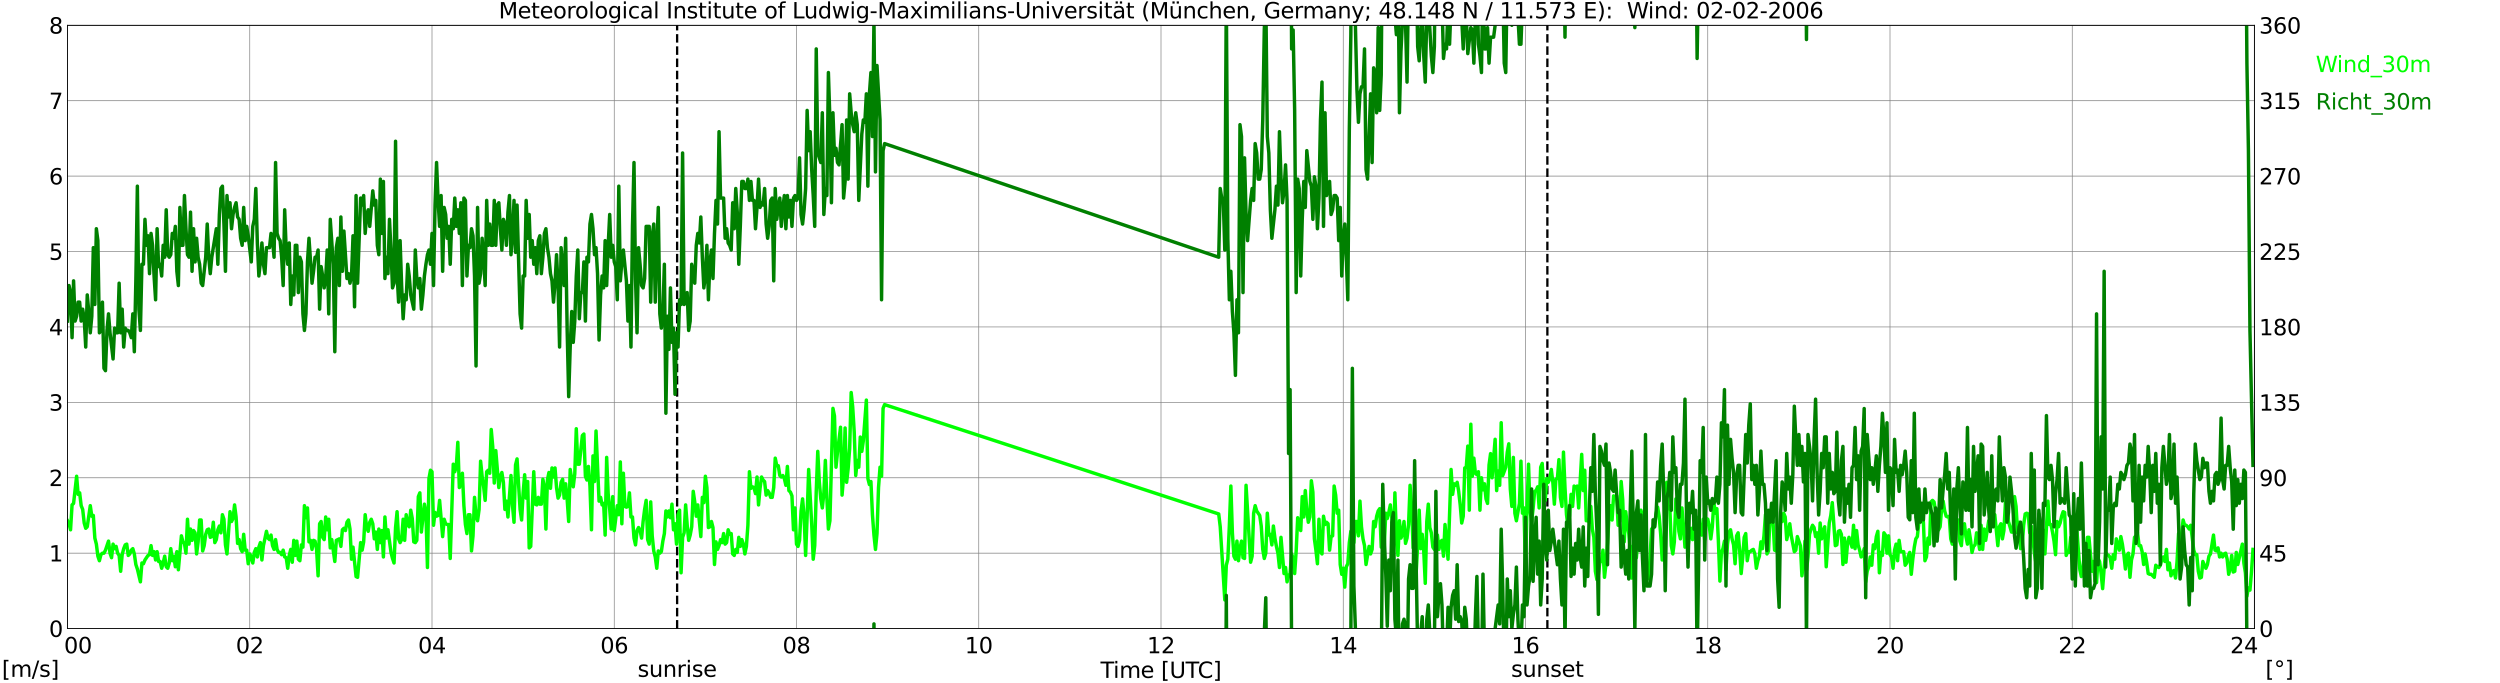 <?xml version="1.0" encoding="utf-8" standalone="no"?>
<!DOCTYPE svg PUBLIC "-//W3C//DTD SVG 1.1//EN"
  "http://www.w3.org/Graphics/SVG/1.1/DTD/svg11.dtd">
<svg xmlns:xlink="http://www.w3.org/1999/xlink" width="1085.4pt" height="296.64pt" viewBox="0 0 1085.4 296.64" xmlns="http://www.w3.org/2000/svg" version="1.1">
 <defs>
  <style type="text/css">*{stroke-linejoin: round; stroke-linecap: butt}</style>
 </defs>
 <g id="figure_1">
  <g id="patch_1">
   <path d="M 0 296.64 
L 1085.4 296.64 
L 1085.4 0 
L 0 0 
z
" style="fill: #ffffff"/>
  </g>
  <g id="axes_1">
   <g id="patch_2">
    <path d="M 29.306 272.909 
L 978.814 272.909 
L 978.814 10.976 
L 29.306 10.976 
z
" style="fill: #ffffff"/>
   </g>
   <g id="patch_3">
    <path d="M 978.814 272.909 
L 978.814 272.909 
L 978.814 10.976 
L 978.814 10.976 
z
" clip-path="url(#pd5862a919d)" style="fill: #d3d3d3; opacity: 0.25; stroke: #d3d3d3; stroke-linejoin: miter"/>
   </g>
   <g id="matplotlib.axis_1">
    <g id="xtick_1">
     <g id="line2d_1">
      <path d="M 29.306 272.909 
L 29.306 10.976 
" clip-path="url(#pd5862a919d)" style="fill: none; stroke: #808080; stroke-width: 0.3; stroke-linecap: square"/>
     </g>
     <g id="line2d_2"/>
     <g id="text_1">
      <!--    00 -->
      <g transform="translate(18.733 283.627) scale(0.095 -0.095)">
       <defs>
        <path id="DejaVuSans-20" transform="scale(0.016)"/>
        <path id="DejaVuSans-30" d="M 2034 4250 
Q 1547 4250 1301 3770 
Q 1056 3291 1056 2328 
Q 1056 1369 1301 889 
Q 1547 409 2034 409 
Q 2525 409 2770 889 
Q 3016 1369 3016 2328 
Q 3016 3291 2770 3770 
Q 2525 4250 2034 4250 
z
M 2034 4750 
Q 2819 4750 3233 4129 
Q 3647 3509 3647 2328 
Q 3647 1150 3233 529 
Q 2819 -91 2034 -91 
Q 1250 -91 836 529 
Q 422 1150 422 2328 
Q 422 3509 836 4129 
Q 1250 4750 2034 4750 
z
" transform="scale(0.016)"/>
       </defs>
       <use xlink:href="#DejaVuSans-20"/>
       <use xlink:href="#DejaVuSans-20" transform="translate(31.787 0)"/>
       <use xlink:href="#DejaVuSans-20" transform="translate(63.574 0)"/>
       <use xlink:href="#DejaVuSans-30" transform="translate(95.361 0)"/>
       <use xlink:href="#DejaVuSans-30" transform="translate(158.984 0)"/>
      </g>
     </g>
    </g>
    <g id="xtick_2">
     <g id="line2d_3">
      <path d="M 108.431 272.909 
L 108.431 10.976 
" clip-path="url(#pd5862a919d)" style="fill: none; stroke: #808080; stroke-width: 0.3; stroke-linecap: square"/>
     </g>
     <g id="line2d_4"/>
     <g id="text_2">
      <!-- 02 -->
      <g transform="translate(102.387 283.627) scale(0.095 -0.095)">
       <defs>
        <path id="DejaVuSans-32" d="M 1228 531 
L 3431 531 
L 3431 0 
L 469 0 
L 469 531 
Q 828 903 1448 1529 
Q 2069 2156 2228 2338 
Q 2531 2678 2651 2914 
Q 2772 3150 2772 3378 
Q 2772 3750 2511 3984 
Q 2250 4219 1831 4219 
Q 1534 4219 1204 4116 
Q 875 4013 500 3803 
L 500 4441 
Q 881 4594 1212 4672 
Q 1544 4750 1819 4750 
Q 2544 4750 2975 4387 
Q 3406 4025 3406 3419 
Q 3406 3131 3298 2873 
Q 3191 2616 2906 2266 
Q 2828 2175 2409 1742 
Q 1991 1309 1228 531 
z
" transform="scale(0.016)"/>
       </defs>
       <use xlink:href="#DejaVuSans-30"/>
       <use xlink:href="#DejaVuSans-32" transform="translate(63.623 0)"/>
      </g>
     </g>
    </g>
    <g id="xtick_3">
     <g id="line2d_5">
      <path d="M 187.557 272.909 
L 187.557 10.976 
" clip-path="url(#pd5862a919d)" style="fill: none; stroke: #808080; stroke-width: 0.3; stroke-linecap: square"/>
     </g>
     <g id="line2d_6"/>
     <g id="text_3">
      <!-- 04 -->
      <g transform="translate(181.513 283.627) scale(0.095 -0.095)">
       <defs>
        <path id="DejaVuSans-34" d="M 2419 4116 
L 825 1625 
L 2419 1625 
L 2419 4116 
z
M 2253 4666 
L 3047 4666 
L 3047 1625 
L 3713 1625 
L 3713 1100 
L 3047 1100 
L 3047 0 
L 2419 0 
L 2419 1100 
L 313 1100 
L 313 1709 
L 2253 4666 
z
" transform="scale(0.016)"/>
       </defs>
       <use xlink:href="#DejaVuSans-30"/>
       <use xlink:href="#DejaVuSans-34" transform="translate(63.623 0)"/>
      </g>
     </g>
    </g>
    <g id="xtick_4">
     <g id="line2d_7">
      <path d="M 266.683 272.909 
L 266.683 10.976 
" clip-path="url(#pd5862a919d)" style="fill: none; stroke: #808080; stroke-width: 0.3; stroke-linecap: square"/>
     </g>
     <g id="line2d_8"/>
     <g id="text_4">
      <!-- 06 -->
      <g transform="translate(260.638 283.627) scale(0.095 -0.095)">
       <defs>
        <path id="DejaVuSans-36" d="M 2113 2584 
Q 1688 2584 1439 2293 
Q 1191 2003 1191 1497 
Q 1191 994 1439 701 
Q 1688 409 2113 409 
Q 2538 409 2786 701 
Q 3034 994 3034 1497 
Q 3034 2003 2786 2293 
Q 2538 2584 2113 2584 
z
M 3366 4563 
L 3366 3988 
Q 3128 4100 2886 4159 
Q 2644 4219 2406 4219 
Q 1781 4219 1451 3797 
Q 1122 3375 1075 2522 
Q 1259 2794 1537 2939 
Q 1816 3084 2150 3084 
Q 2853 3084 3261 2657 
Q 3669 2231 3669 1497 
Q 3669 778 3244 343 
Q 2819 -91 2113 -91 
Q 1303 -91 875 529 
Q 447 1150 447 2328 
Q 447 3434 972 4092 
Q 1497 4750 2381 4750 
Q 2619 4750 2861 4703 
Q 3103 4656 3366 4563 
z
" transform="scale(0.016)"/>
       </defs>
       <use xlink:href="#DejaVuSans-30"/>
       <use xlink:href="#DejaVuSans-36" transform="translate(63.623 0)"/>
      </g>
     </g>
    </g>
    <g id="xtick_5">
     <g id="line2d_9">
      <path d="M 345.808 272.909 
L 345.808 10.976 
" clip-path="url(#pd5862a919d)" style="fill: none; stroke: #808080; stroke-width: 0.3; stroke-linecap: square"/>
     </g>
     <g id="line2d_10"/>
     <g id="text_5">
      <!-- 08 -->
      <g transform="translate(339.764 283.627) scale(0.095 -0.095)">
       <defs>
        <path id="DejaVuSans-38" d="M 2034 2216 
Q 1584 2216 1326 1975 
Q 1069 1734 1069 1313 
Q 1069 891 1326 650 
Q 1584 409 2034 409 
Q 2484 409 2743 651 
Q 3003 894 3003 1313 
Q 3003 1734 2745 1975 
Q 2488 2216 2034 2216 
z
M 1403 2484 
Q 997 2584 770 2862 
Q 544 3141 544 3541 
Q 544 4100 942 4425 
Q 1341 4750 2034 4750 
Q 2731 4750 3128 4425 
Q 3525 4100 3525 3541 
Q 3525 3141 3298 2862 
Q 3072 2584 2669 2484 
Q 3125 2378 3379 2068 
Q 3634 1759 3634 1313 
Q 3634 634 3220 271 
Q 2806 -91 2034 -91 
Q 1263 -91 848 271 
Q 434 634 434 1313 
Q 434 1759 690 2068 
Q 947 2378 1403 2484 
z
M 1172 3481 
Q 1172 3119 1398 2916 
Q 1625 2713 2034 2713 
Q 2441 2713 2670 2916 
Q 2900 3119 2900 3481 
Q 2900 3844 2670 4047 
Q 2441 4250 2034 4250 
Q 1625 4250 1398 4047 
Q 1172 3844 1172 3481 
z
" transform="scale(0.016)"/>
       </defs>
       <use xlink:href="#DejaVuSans-30"/>
       <use xlink:href="#DejaVuSans-38" transform="translate(63.623 0)"/>
      </g>
     </g>
    </g>
    <g id="xtick_6">
     <g id="line2d_11">
      <path d="M 424.934 272.909 
L 424.934 10.976 
" clip-path="url(#pd5862a919d)" style="fill: none; stroke: #808080; stroke-width: 0.3; stroke-linecap: square"/>
     </g>
     <g id="line2d_12"/>
     <g id="text_6">
      <!-- 10 -->
      <g transform="translate(418.89 283.627) scale(0.095 -0.095)">
       <defs>
        <path id="DejaVuSans-31" d="M 794 531 
L 1825 531 
L 1825 4091 
L 703 3866 
L 703 4441 
L 1819 4666 
L 2450 4666 
L 2450 531 
L 3481 531 
L 3481 0 
L 794 0 
L 794 531 
z
" transform="scale(0.016)"/>
       </defs>
       <use xlink:href="#DejaVuSans-31"/>
       <use xlink:href="#DejaVuSans-30" transform="translate(63.623 0)"/>
      </g>
     </g>
    </g>
    <g id="xtick_7">
     <g id="line2d_13">
      <path d="M 504.06 272.909 
L 504.06 10.976 
" clip-path="url(#pd5862a919d)" style="fill: none; stroke: #808080; stroke-width: 0.3; stroke-linecap: square"/>
     </g>
     <g id="line2d_14"/>
     <g id="text_7">
      <!-- 12 -->
      <g transform="translate(498.015 283.627) scale(0.095 -0.095)">
       <use xlink:href="#DejaVuSans-31"/>
       <use xlink:href="#DejaVuSans-32" transform="translate(63.623 0)"/>
      </g>
     </g>
    </g>
    <g id="xtick_8">
     <g id="line2d_15">
      <path d="M 583.185 272.909 
L 583.185 10.976 
" clip-path="url(#pd5862a919d)" style="fill: none; stroke: #808080; stroke-width: 0.3; stroke-linecap: square"/>
     </g>
     <g id="line2d_16"/>
     <g id="text_8">
      <!-- 14 -->
      <g transform="translate(577.141 283.627) scale(0.095 -0.095)">
       <use xlink:href="#DejaVuSans-31"/>
       <use xlink:href="#DejaVuSans-34" transform="translate(63.623 0)"/>
      </g>
     </g>
    </g>
    <g id="xtick_9">
     <g id="line2d_17">
      <path d="M 662.311 272.909 
L 662.311 10.976 
" clip-path="url(#pd5862a919d)" style="fill: none; stroke: #808080; stroke-width: 0.3; stroke-linecap: square"/>
     </g>
     <g id="line2d_18"/>
     <g id="text_9">
      <!-- 16 -->
      <g transform="translate(656.267 283.627) scale(0.095 -0.095)">
       <use xlink:href="#DejaVuSans-31"/>
       <use xlink:href="#DejaVuSans-36" transform="translate(63.623 0)"/>
      </g>
     </g>
    </g>
    <g id="xtick_10">
     <g id="line2d_19">
      <path d="M 741.437 272.909 
L 741.437 10.976 
" clip-path="url(#pd5862a919d)" style="fill: none; stroke: #808080; stroke-width: 0.3; stroke-linecap: square"/>
     </g>
     <g id="line2d_20"/>
     <g id="text_10">
      <!-- 18 -->
      <g transform="translate(735.392 283.627) scale(0.095 -0.095)">
       <use xlink:href="#DejaVuSans-31"/>
       <use xlink:href="#DejaVuSans-38" transform="translate(63.623 0)"/>
      </g>
     </g>
    </g>
    <g id="xtick_11">
     <g id="line2d_21">
      <path d="M 820.562 272.909 
L 820.562 10.976 
" clip-path="url(#pd5862a919d)" style="fill: none; stroke: #808080; stroke-width: 0.3; stroke-linecap: square"/>
     </g>
     <g id="line2d_22"/>
     <g id="text_11">
      <!-- 20 -->
      <g transform="translate(814.518 283.627) scale(0.095 -0.095)">
       <use xlink:href="#DejaVuSans-32"/>
       <use xlink:href="#DejaVuSans-30" transform="translate(63.623 0)"/>
      </g>
     </g>
    </g>
    <g id="xtick_12">
     <g id="line2d_23">
      <path d="M 899.688 272.909 
L 899.688 10.976 
" clip-path="url(#pd5862a919d)" style="fill: none; stroke: #808080; stroke-width: 0.3; stroke-linecap: square"/>
     </g>
     <g id="line2d_24"/>
     <g id="text_12">
      <!-- 22 -->
      <g transform="translate(893.644 283.627) scale(0.095 -0.095)">
       <use xlink:href="#DejaVuSans-32"/>
       <use xlink:href="#DejaVuSans-32" transform="translate(63.623 0)"/>
      </g>
     </g>
    </g>
    <g id="xtick_13">
     <g id="line2d_25">
      <path d="M 978.814 272.909 
L 978.814 10.976 
" clip-path="url(#pd5862a919d)" style="fill: none; stroke: #808080; stroke-width: 0.3; stroke-linecap: square"/>
     </g>
     <g id="line2d_26"/>
     <g id="text_13">
      <!-- 24    -->
      <g transform="translate(968.241 283.627) scale(0.095 -0.095)">
       <use xlink:href="#DejaVuSans-32"/>
       <use xlink:href="#DejaVuSans-34" transform="translate(63.623 0)"/>
       <use xlink:href="#DejaVuSans-20" transform="translate(127.246 0)"/>
       <use xlink:href="#DejaVuSans-20" transform="translate(159.033 0)"/>
       <use xlink:href="#DejaVuSans-20" transform="translate(190.82 0)"/>
      </g>
     </g>
    </g>
    <g id="text_14">
     <!-- Time [UTC] -->
     <g transform="translate(477.806 294.322) scale(0.095 -0.095)">
      <defs>
       <path id="DejaVuSans-54" d="M -19 4666 
L 3928 4666 
L 3928 4134 
L 2272 4134 
L 2272 0 
L 1638 0 
L 1638 4134 
L -19 4134 
L -19 4666 
z
" transform="scale(0.016)"/>
       <path id="DejaVuSans-69" d="M 603 3500 
L 1178 3500 
L 1178 0 
L 603 0 
L 603 3500 
z
M 603 4863 
L 1178 4863 
L 1178 4134 
L 603 4134 
L 603 4863 
z
" transform="scale(0.016)"/>
       <path id="DejaVuSans-6d" d="M 3328 2828 
Q 3544 3216 3844 3400 
Q 4144 3584 4550 3584 
Q 5097 3584 5394 3201 
Q 5691 2819 5691 2113 
L 5691 0 
L 5113 0 
L 5113 2094 
Q 5113 2597 4934 2840 
Q 4756 3084 4391 3084 
Q 3944 3084 3684 2787 
Q 3425 2491 3425 1978 
L 3425 0 
L 2847 0 
L 2847 2094 
Q 2847 2600 2669 2842 
Q 2491 3084 2119 3084 
Q 1678 3084 1418 2786 
Q 1159 2488 1159 1978 
L 1159 0 
L 581 0 
L 581 3500 
L 1159 3500 
L 1159 2956 
Q 1356 3278 1631 3431 
Q 1906 3584 2284 3584 
Q 2666 3584 2933 3390 
Q 3200 3197 3328 2828 
z
" transform="scale(0.016)"/>
       <path id="DejaVuSans-65" d="M 3597 1894 
L 3597 1613 
L 953 1613 
Q 991 1019 1311 708 
Q 1631 397 2203 397 
Q 2534 397 2845 478 
Q 3156 559 3463 722 
L 3463 178 
Q 3153 47 2828 -22 
Q 2503 -91 2169 -91 
Q 1331 -91 842 396 
Q 353 884 353 1716 
Q 353 2575 817 3079 
Q 1281 3584 2069 3584 
Q 2775 3584 3186 3129 
Q 3597 2675 3597 1894 
z
M 3022 2063 
Q 3016 2534 2758 2815 
Q 2500 3097 2075 3097 
Q 1594 3097 1305 2825 
Q 1016 2553 972 2059 
L 3022 2063 
z
" transform="scale(0.016)"/>
       <path id="DejaVuSans-5b" d="M 550 4863 
L 1875 4863 
L 1875 4416 
L 1125 4416 
L 1125 -397 
L 1875 -397 
L 1875 -844 
L 550 -844 
L 550 4863 
z
" transform="scale(0.016)"/>
       <path id="DejaVuSans-55" d="M 556 4666 
L 1191 4666 
L 1191 1831 
Q 1191 1081 1462 751 
Q 1734 422 2344 422 
Q 2950 422 3222 751 
Q 3494 1081 3494 1831 
L 3494 4666 
L 4128 4666 
L 4128 1753 
Q 4128 841 3676 375 
Q 3225 -91 2344 -91 
Q 1459 -91 1007 375 
Q 556 841 556 1753 
L 556 4666 
z
" transform="scale(0.016)"/>
       <path id="DejaVuSans-43" d="M 4122 4306 
L 4122 3641 
Q 3803 3938 3442 4084 
Q 3081 4231 2675 4231 
Q 1875 4231 1450 3742 
Q 1025 3253 1025 2328 
Q 1025 1406 1450 917 
Q 1875 428 2675 428 
Q 3081 428 3442 575 
Q 3803 722 4122 1019 
L 4122 359 
Q 3791 134 3420 21 
Q 3050 -91 2638 -91 
Q 1578 -91 968 557 
Q 359 1206 359 2328 
Q 359 3453 968 4101 
Q 1578 4750 2638 4750 
Q 3056 4750 3426 4639 
Q 3797 4528 4122 4306 
z
" transform="scale(0.016)"/>
       <path id="DejaVuSans-5d" d="M 1947 4863 
L 1947 -844 
L 622 -844 
L 622 -397 
L 1369 -397 
L 1369 4416 
L 622 4416 
L 622 4863 
L 1947 4863 
z
" transform="scale(0.016)"/>
      </defs>
      <use xlink:href="#DejaVuSans-54"/>
      <use xlink:href="#DejaVuSans-69" transform="translate(57.959 0)"/>
      <use xlink:href="#DejaVuSans-6d" transform="translate(85.742 0)"/>
      <use xlink:href="#DejaVuSans-65" transform="translate(183.154 0)"/>
      <use xlink:href="#DejaVuSans-20" transform="translate(244.678 0)"/>
      <use xlink:href="#DejaVuSans-5b" transform="translate(276.465 0)"/>
      <use xlink:href="#DejaVuSans-55" transform="translate(315.479 0)"/>
      <use xlink:href="#DejaVuSans-54" transform="translate(388.672 0)"/>
      <use xlink:href="#DejaVuSans-43" transform="translate(443.881 0)"/>
      <use xlink:href="#DejaVuSans-5d" transform="translate(513.705 0)"/>
     </g>
    </g>
   </g>
   <g id="matplotlib.axis_2">
    <g id="ytick_1">
     <g id="line2d_27">
      <path d="M 29.306 272.909 
L 978.814 272.909 
" clip-path="url(#pd5862a919d)" style="fill: none; stroke: #808080; stroke-width: 0.3; stroke-linecap: square"/>
     </g>
     <g id="line2d_28"/>
     <g id="text_15">
      <!-- 0 -->
      <g transform="translate(21.261 276.518) scale(0.095 -0.095)">
       <use xlink:href="#DejaVuSans-30"/>
      </g>
     </g>
    </g>
    <g id="ytick_2">
     <g id="line2d_29">
      <path d="M 29.306 240.167 
L 978.814 240.167 
" clip-path="url(#pd5862a919d)" style="fill: none; stroke: #808080; stroke-width: 0.3; stroke-linecap: square"/>
     </g>
     <g id="line2d_30"/>
     <g id="text_16">
      <!-- 1 -->
      <g transform="translate(21.261 243.776) scale(0.095 -0.095)">
       <use xlink:href="#DejaVuSans-31"/>
      </g>
     </g>
    </g>
    <g id="ytick_3">
     <g id="line2d_31">
      <path d="M 29.306 207.426 
L 978.814 207.426 
" clip-path="url(#pd5862a919d)" style="fill: none; stroke: #808080; stroke-width: 0.3; stroke-linecap: square"/>
     </g>
     <g id="line2d_32"/>
     <g id="text_17">
      <!-- 2 -->
      <g transform="translate(21.261 211.035) scale(0.095 -0.095)">
       <use xlink:href="#DejaVuSans-32"/>
      </g>
     </g>
    </g>
    <g id="ytick_4">
     <g id="line2d_33">
      <path d="M 29.306 174.684 
L 978.814 174.684 
" clip-path="url(#pd5862a919d)" style="fill: none; stroke: #808080; stroke-width: 0.3; stroke-linecap: square"/>
     </g>
     <g id="line2d_34"/>
     <g id="text_18">
      <!-- 3 -->
      <g transform="translate(21.261 178.293) scale(0.095 -0.095)">
       <defs>
        <path id="DejaVuSans-33" d="M 2597 2516 
Q 3050 2419 3304 2112 
Q 3559 1806 3559 1356 
Q 3559 666 3084 287 
Q 2609 -91 1734 -91 
Q 1441 -91 1130 -33 
Q 819 25 488 141 
L 488 750 
Q 750 597 1062 519 
Q 1375 441 1716 441 
Q 2309 441 2620 675 
Q 2931 909 2931 1356 
Q 2931 1769 2642 2001 
Q 2353 2234 1838 2234 
L 1294 2234 
L 1294 2753 
L 1863 2753 
Q 2328 2753 2575 2939 
Q 2822 3125 2822 3475 
Q 2822 3834 2567 4026 
Q 2313 4219 1838 4219 
Q 1578 4219 1281 4162 
Q 984 4106 628 3988 
L 628 4550 
Q 988 4650 1302 4700 
Q 1616 4750 1894 4750 
Q 2613 4750 3031 4423 
Q 3450 4097 3450 3541 
Q 3450 3153 3228 2886 
Q 3006 2619 2597 2516 
z
" transform="scale(0.016)"/>
       </defs>
       <use xlink:href="#DejaVuSans-33"/>
      </g>
     </g>
    </g>
    <g id="ytick_5">
     <g id="line2d_35">
      <path d="M 29.306 141.942 
L 978.814 141.942 
" clip-path="url(#pd5862a919d)" style="fill: none; stroke: #808080; stroke-width: 0.3; stroke-linecap: square"/>
     </g>
     <g id="line2d_36"/>
     <g id="text_19">
      <!-- 4 -->
      <g transform="translate(21.261 145.551) scale(0.095 -0.095)">
       <use xlink:href="#DejaVuSans-34"/>
      </g>
     </g>
    </g>
    <g id="ytick_6">
     <g id="line2d_37">
      <path d="M 29.306 109.201 
L 978.814 109.201 
" clip-path="url(#pd5862a919d)" style="fill: none; stroke: #808080; stroke-width: 0.3; stroke-linecap: square"/>
     </g>
     <g id="line2d_38"/>
     <g id="text_20">
      <!-- 5 -->
      <g transform="translate(21.261 112.81) scale(0.095 -0.095)">
       <defs>
        <path id="DejaVuSans-35" d="M 691 4666 
L 3169 4666 
L 3169 4134 
L 1269 4134 
L 1269 2991 
Q 1406 3038 1543 3061 
Q 1681 3084 1819 3084 
Q 2600 3084 3056 2656 
Q 3513 2228 3513 1497 
Q 3513 744 3044 326 
Q 2575 -91 1722 -91 
Q 1428 -91 1123 -41 
Q 819 9 494 109 
L 494 744 
Q 775 591 1075 516 
Q 1375 441 1709 441 
Q 2250 441 2565 725 
Q 2881 1009 2881 1497 
Q 2881 1984 2565 2268 
Q 2250 2553 1709 2553 
Q 1456 2553 1204 2497 
Q 953 2441 691 2322 
L 691 4666 
z
" transform="scale(0.016)"/>
       </defs>
       <use xlink:href="#DejaVuSans-35"/>
      </g>
     </g>
    </g>
    <g id="ytick_7">
     <g id="line2d_39">
      <path d="M 29.306 76.459 
L 978.814 76.459 
" clip-path="url(#pd5862a919d)" style="fill: none; stroke: #808080; stroke-width: 0.3; stroke-linecap: square"/>
     </g>
     <g id="line2d_40"/>
     <g id="text_21">
      <!-- 6 -->
      <g transform="translate(21.261 80.068) scale(0.095 -0.095)">
       <use xlink:href="#DejaVuSans-36"/>
      </g>
     </g>
    </g>
    <g id="ytick_8">
     <g id="line2d_41">
      <path d="M 29.306 43.717 
L 978.814 43.717 
" clip-path="url(#pd5862a919d)" style="fill: none; stroke: #808080; stroke-width: 0.3; stroke-linecap: square"/>
     </g>
     <g id="line2d_42"/>
     <g id="text_22">
      <!-- 7 -->
      <g transform="translate(21.261 47.327) scale(0.095 -0.095)">
       <defs>
        <path id="DejaVuSans-37" d="M 525 4666 
L 3525 4666 
L 3525 4397 
L 1831 0 
L 1172 0 
L 2766 4134 
L 525 4134 
L 525 4666 
z
" transform="scale(0.016)"/>
       </defs>
       <use xlink:href="#DejaVuSans-37"/>
      </g>
     </g>
    </g>
    <g id="ytick_9">
     <g id="line2d_43">
      <path d="M 29.306 10.976 
L 978.814 10.976 
" clip-path="url(#pd5862a919d)" style="fill: none; stroke: #808080; stroke-width: 0.3; stroke-linecap: square"/>
     </g>
     <g id="line2d_44"/>
     <g id="text_23">
      <!-- 8 -->
      <g transform="translate(21.261 14.585) scale(0.095 -0.095)">
       <use xlink:href="#DejaVuSans-38"/>
      </g>
     </g>
    </g>
   </g>
   <g id="line2d_45">
    <path d="M 293.981 272.909 
L 293.981 10.976 
" clip-path="url(#pd5862a919d)" style="fill: none; stroke-dasharray: 3.7,1.6; stroke-dashoffset: 0; stroke: #000000"/>
   </g>
   <g id="line2d_46">
    <path d="M 671.806 272.909 
L 671.806 10.976 
" clip-path="url(#pd5862a919d)" style="fill: none; stroke-dasharray: 3.7,1.6; stroke-dashoffset: 0; stroke: #000000"/>
   </g>
   <g id="line2d_47">
    <path d="M 29.306 226.088 
L 29.965 227.398 
L 30.625 230.017 
L 31.284 219.213 
L 31.943 218.558 
L 33.262 206.771 
L 33.921 214.629 
L 34.581 213.974 
L 35.24 219.54 
L 35.9 221.177 
L 36.559 227.071 
L 37.218 229.362 
L 37.878 228.708 
L 39.197 219.54 
L 39.856 224.124 
L 40.515 223.796 
L 41.175 233.619 
L 41.834 236.238 
L 42.493 241.477 
L 43.153 243.441 
L 43.812 240.822 
L 44.472 240.167 
L 45.131 240.167 
L 45.79 238.857 
L 47.109 234.928 
L 47.768 240.167 
L 48.428 242.132 
L 49.087 236.238 
L 49.747 238.203 
L 50.406 237.22 
L 51.065 240.167 
L 51.725 241.149 
L 52.384 248.025 
L 53.043 240.822 
L 53.703 238.203 
L 54.362 236.566 
L 55.022 236.238 
L 55.681 241.149 
L 56.34 240.495 
L 57 238.857 
L 57.659 238.203 
L 58.319 240.495 
L 58.978 245.078 
L 59.637 247.043 
L 60.956 252.609 
L 61.615 244.424 
L 62.275 244.751 
L 62.934 243.114 
L 64.253 241.149 
L 64.912 240.822 
L 65.572 236.893 
L 66.231 241.149 
L 66.89 239.512 
L 67.55 243.114 
L 68.209 239.512 
L 68.869 243.769 
L 69.528 243.769 
L 70.187 246.715 
L 70.847 244.424 
L 71.506 241.477 
L 72.166 246.061 
L 72.825 246.715 
L 73.484 244.424 
L 74.144 238.203 
L 74.803 243.441 
L 75.462 241.477 
L 76.122 246.061 
L 76.781 239.512 
L 77.441 247.37 
L 78.759 232.637 
L 79.419 235.256 
L 80.078 235.911 
L 80.737 240.167 
L 81.397 225.433 
L 82.056 236.238 
L 82.716 229.69 
L 83.375 234.601 
L 84.034 230.345 
L 84.694 231.327 
L 85.353 240.495 
L 86.013 235.256 
L 86.672 225.761 
L 87.331 225.761 
L 87.991 239.185 
L 88.65 236.893 
L 89.309 231.982 
L 89.969 230.017 
L 90.628 229.69 
L 91.288 233.291 
L 91.947 232.964 
L 92.606 226.743 
L 93.266 235.583 
L 93.925 234.274 
L 94.584 230.017 
L 95.244 228.38 
L 95.903 231.327 
L 96.563 223.469 
L 97.222 225.433 
L 97.881 236.566 
L 98.541 240.495 
L 99.86 222.159 
L 100.519 226.416 
L 101.178 225.106 
L 101.838 219.213 
L 102.497 224.451 
L 103.156 235.911 
L 103.816 234.274 
L 104.475 238.203 
L 105.135 239.512 
L 105.794 231.982 
L 106.453 238.857 
L 107.113 238.857 
L 107.772 244.751 
L 108.431 240.495 
L 109.091 241.804 
L 109.75 244.424 
L 110.41 239.84 
L 111.069 238.203 
L 111.728 241.804 
L 112.388 237.548 
L 113.047 235.583 
L 113.707 243.114 
L 114.366 236.893 
L 115.685 230.672 
L 116.344 233.619 
L 117.003 234.274 
L 117.663 232.309 
L 118.322 236.893 
L 118.982 238.53 
L 119.641 234.274 
L 120.3 238.53 
L 120.96 239.84 
L 121.619 239.84 
L 122.278 240.822 
L 122.938 238.857 
L 123.597 241.804 
L 124.257 242.132 
L 124.916 246.715 
L 125.575 241.149 
L 126.235 238.53 
L 126.894 244.096 
L 127.553 234.601 
L 128.213 241.149 
L 128.872 234.928 
L 129.532 242.786 
L 130.191 243.441 
L 130.85 236.566 
L 131.51 237.548 
L 132.169 219.54 
L 132.829 224.779 
L 133.488 220.522 
L 134.147 235.256 
L 134.807 234.601 
L 135.466 238.53 
L 136.125 234.601 
L 136.785 234.928 
L 137.444 238.53 
L 138.104 249.99 
L 138.763 227.398 
L 139.422 226.416 
L 140.082 233.291 
L 140.741 234.274 
L 141.4 224.451 
L 142.06 230.017 
L 142.719 225.433 
L 143.379 237.875 
L 144.038 234.274 
L 145.357 243.769 
L 146.016 234.601 
L 147.335 233.946 
L 147.994 237.22 
L 148.654 230.017 
L 149.313 229.362 
L 149.972 230.345 
L 150.632 226.743 
L 151.291 225.761 
L 151.951 229.69 
L 152.61 242.786 
L 153.269 237.548 
L 154.588 250.317 
L 155.247 250.644 
L 156.566 235.583 
L 157.226 238.857 
L 157.885 235.256 
L 158.544 223.469 
L 159.204 229.035 
L 159.863 230.672 
L 160.523 226.743 
L 161.182 225.433 
L 161.841 227.398 
L 162.501 233.946 
L 163.16 231 
L 163.819 238.53 
L 164.479 229.69 
L 165.138 235.583 
L 165.798 230.345 
L 166.457 241.804 
L 167.116 224.451 
L 167.776 233.619 
L 168.435 230.017 
L 169.754 239.84 
L 170.413 242.459 
L 171.073 244.424 
L 171.732 229.035 
L 172.391 222.159 
L 173.051 233.946 
L 173.71 235.583 
L 174.37 234.274 
L 175.029 225.433 
L 175.688 234.601 
L 176.348 223.469 
L 177.007 227.725 
L 177.666 228.708 
L 178.326 221.504 
L 178.985 225.106 
L 179.645 235.256 
L 180.304 235.583 
L 180.963 234.601 
L 181.623 215.611 
L 182.282 213.974 
L 182.941 231 
L 184.26 218.885 
L 184.92 222.487 
L 185.579 246.388 
L 186.238 207.753 
L 186.898 204.151 
L 187.557 204.806 
L 188.216 228.053 
L 188.876 222.487 
L 189.535 224.124 
L 190.195 223.796 
L 190.854 217.248 
L 192.173 232.964 
L 192.832 225.433 
L 193.492 227.398 
L 194.151 227.725 
L 194.81 227.725 
L 195.47 242.459 
L 196.788 201.532 
L 197.448 204.806 
L 198.107 202.514 
L 198.767 192.037 
L 199.426 211.682 
L 200.085 210.045 
L 200.745 205.461 
L 201.404 219.54 
L 202.063 227.725 
L 202.723 231.654 
L 203.382 223.469 
L 204.042 223.469 
L 204.701 239.185 
L 205.36 232.637 
L 206.02 215.938 
L 206.679 224.124 
L 207.339 226.088 
L 207.998 221.177 
L 208.657 200.222 
L 209.317 206.771 
L 209.976 211.355 
L 210.635 217.248 
L 211.295 204.806 
L 211.954 204.151 
L 212.614 205.461 
L 213.273 186.471 
L 213.932 194.001 
L 214.592 209.717 
L 215.251 195.639 
L 216.57 211.682 
L 217.229 206.771 
L 217.889 205.134 
L 218.548 209.39 
L 219.207 221.177 
L 219.867 217.575 
L 220.526 224.451 
L 221.845 206.443 
L 222.504 219.54 
L 223.164 226.743 
L 223.823 201.859 
L 224.482 199.24 
L 225.801 221.177 
L 226.461 225.761 
L 227.12 213.974 
L 227.779 206.116 
L 228.439 216.266 
L 229.098 209.063 
L 229.757 237.875 
L 230.417 237.22 
L 231.736 204.806 
L 232.395 218.885 
L 233.054 219.213 
L 233.714 215.938 
L 234.373 218.885 
L 235.033 218.885 
L 235.692 208.08 
L 236.351 211.355 
L 237.011 229.69 
L 237.67 208.408 
L 238.329 205.134 
L 238.989 212.009 
L 239.648 203.169 
L 240.308 207.098 
L 240.967 203.169 
L 241.626 211.682 
L 242.286 216.266 
L 242.945 214.956 
L 243.604 209.39 
L 244.264 208.08 
L 244.923 216.266 
L 245.583 210.045 
L 246.242 216.921 
L 246.901 226.416 
L 247.561 203.824 
L 248.22 208.08 
L 248.88 211.355 
L 249.539 205.788 
L 250.198 186.143 
L 250.858 201.532 
L 251.517 201.532 
L 252.836 189.09 
L 253.495 188.435 
L 254.155 206.771 
L 254.814 208.408 
L 255.473 202.514 
L 256.133 211.027 
L 256.792 230.017 
L 257.451 197.93 
L 258.111 209.063 
L 258.77 187.126 
L 260.089 217.575 
L 260.748 215.938 
L 261.408 219.213 
L 262.067 218.558 
L 262.726 232.309 
L 263.386 198.585 
L 264.045 214.301 
L 264.705 221.177 
L 265.364 229.69 
L 266.023 215.611 
L 266.683 230.345 
L 268.002 219.54 
L 268.661 223.469 
L 269.32 200.55 
L 269.98 227.398 
L 270.639 205.461 
L 271.298 219.867 
L 271.958 220.195 
L 272.617 219.867 
L 273.277 213.974 
L 273.936 224.451 
L 274.595 224.451 
L 275.255 233.619 
L 275.914 236.566 
L 276.573 230.345 
L 277.233 229.035 
L 277.892 230.345 
L 278.552 233.619 
L 279.211 226.416 
L 279.87 221.177 
L 280.53 217.248 
L 281.189 234.274 
L 281.849 236.238 
L 282.508 217.903 
L 283.167 232.637 
L 283.827 239.185 
L 284.486 241.804 
L 285.145 246.715 
L 285.805 239.185 
L 286.464 240.167 
L 287.124 239.512 
L 287.783 234.928 
L 288.442 231.654 
L 289.102 221.832 
L 289.761 224.451 
L 290.42 221.832 
L 291.08 224.779 
L 291.739 218.885 
L 292.399 230.017 
L 293.058 227.398 
L 293.717 236.238 
L 294.377 223.469 
L 295.036 221.504 
L 295.696 248.68 
L 296.355 233.291 
L 297.014 231.327 
L 297.674 219.213 
L 298.333 227.725 
L 298.992 234.601 
L 299.652 232.309 
L 300.311 228.708 
L 300.971 213.319 
L 301.63 217.903 
L 302.289 224.124 
L 302.949 219.213 
L 304.267 232.964 
L 304.927 215.938 
L 305.586 218.23 
L 306.246 206.771 
L 306.905 211.682 
L 307.564 229.035 
L 308.224 228.708 
L 308.883 226.416 
L 309.543 229.035 
L 310.202 245.078 
L 310.861 235.256 
L 311.521 238.53 
L 312.18 236.893 
L 312.839 234.274 
L 313.499 235.583 
L 314.158 231.654 
L 314.818 236.238 
L 315.477 235.583 
L 316.136 230.017 
L 316.796 231.982 
L 317.455 231.654 
L 318.114 240.495 
L 318.774 241.149 
L 319.433 238.53 
L 320.093 239.84 
L 320.752 233.291 
L 321.411 237.22 
L 322.071 234.274 
L 322.73 236.238 
L 323.39 240.495 
L 324.049 237.22 
L 324.708 228.053 
L 325.368 204.806 
L 326.027 212.009 
L 326.686 211.355 
L 327.346 211.682 
L 328.005 214.301 
L 328.665 207.098 
L 329.324 219.213 
L 329.983 212.009 
L 330.643 207.098 
L 331.302 208.408 
L 331.961 209.063 
L 332.621 214.956 
L 333.28 212.992 
L 333.94 213.974 
L 334.599 215.938 
L 335.258 215.938 
L 335.918 211.682 
L 336.577 198.913 
L 337.236 202.187 
L 337.896 202.187 
L 338.555 206.443 
L 339.215 207.098 
L 339.874 206.443 
L 340.533 207.753 
L 341.193 210.7 
L 341.852 202.514 
L 342.512 212.992 
L 343.171 213.646 
L 343.83 215.284 
L 344.49 230.017 
L 345.149 220.522 
L 345.808 236.238 
L 346.468 237.22 
L 347.127 234.601 
L 347.787 221.832 
L 348.446 216.593 
L 349.105 224.124 
L 349.765 241.149 
L 350.424 224.124 
L 351.083 203.824 
L 352.402 227.398 
L 353.062 242.786 
L 353.721 236.893 
L 354.38 213.319 
L 355.04 195.966 
L 355.699 209.063 
L 356.359 216.593 
L 357.018 220.522 
L 357.677 214.301 
L 358.337 199.895 
L 358.996 216.266 
L 359.655 229.69 
L 360.315 226.088 
L 361.634 177.303 
L 362.293 180.577 
L 362.952 202.842 
L 363.612 196.293 
L 364.93 185.489 
L 365.59 214.956 
L 366.249 206.771 
L 366.909 185.816 
L 367.568 209.39 
L 368.227 203.497 
L 368.887 194.656 
L 369.546 170.427 
L 370.206 176.648 
L 370.865 187.453 
L 371.524 206.443 
L 372.184 199.895 
L 372.843 202.842 
L 373.502 189.745 
L 374.162 195.966 
L 374.821 191.382 
L 376.14 173.702 
L 376.799 207.753 
L 377.459 210.372 
L 378.118 209.063 
L 378.777 223.469 
L 379.437 232.309 
L 380.096 238.53 
L 380.756 231.654 
L 381.415 211.682 
L 382.074 202.842 
L 382.734 206.771 
L 383.393 177.303 
L 384.053 175.666 
L 529.116 223.142 
L 529.776 228.708 
L 531.754 260.467 
L 532.413 245.406 
L 533.073 242.786 
L 533.732 228.38 
L 534.391 211.027 
L 535.051 231.327 
L 535.71 241.477 
L 536.369 242.786 
L 537.029 234.928 
L 537.688 243.441 
L 538.348 238.203 
L 539.007 234.928 
L 539.666 242.132 
L 540.326 242.459 
L 540.985 210.7 
L 542.963 244.096 
L 543.623 241.477 
L 544.282 222.814 
L 544.941 219.54 
L 545.601 221.832 
L 546.919 223.796 
L 547.579 228.38 
L 548.238 238.53 
L 548.898 242.459 
L 549.557 240.167 
L 550.216 222.814 
L 550.876 232.309 
L 551.535 231.982 
L 552.195 236.566 
L 552.854 228.38 
L 553.513 233.619 
L 554.173 237.22 
L 554.832 240.167 
L 555.491 246.388 
L 556.151 233.291 
L 557.47 249.007 
L 558.129 246.388 
L 558.788 252.609 
L 559.448 249.99 
L 560.107 249.007 
L 560.766 240.495 
L 561.426 242.459 
L 562.085 249.007 
L 562.745 239.185 
L 563.404 224.779 
L 564.063 228.708 
L 564.723 230.345 
L 565.382 215.611 
L 566.042 224.451 
L 566.701 212.992 
L 567.36 221.504 
L 568.02 226.743 
L 568.679 224.451 
L 569.338 208.735 
L 569.998 213.646 
L 570.657 233.946 
L 571.317 238.857 
L 571.976 244.751 
L 572.635 225.433 
L 573.295 239.512 
L 573.954 240.495 
L 574.613 224.124 
L 575.273 227.725 
L 575.932 226.743 
L 576.592 227.398 
L 577.251 238.857 
L 577.91 232.964 
L 578.57 232.637 
L 579.229 211.027 
L 579.889 214.956 
L 580.548 222.814 
L 581.207 221.504 
L 581.867 245.078 
L 582.526 249.335 
L 583.185 246.715 
L 583.845 254.901 
L 584.504 246.061 
L 585.164 244.751 
L 585.823 235.583 
L 586.482 230.672 
L 587.142 234.928 
L 587.801 235.583 
L 588.46 226.416 
L 589.12 226.416 
L 589.779 232.637 
L 590.439 217.575 
L 591.098 228.708 
L 591.757 233.946 
L 592.417 236.893 
L 593.076 245.078 
L 594.395 237.22 
L 595.054 240.495 
L 595.714 238.53 
L 596.373 226.416 
L 597.032 228.708 
L 597.692 224.124 
L 598.351 221.832 
L 599.011 220.85 
L 599.67 237.548 
L 600.329 218.558 
L 600.989 236.893 
L 601.648 222.814 
L 602.307 225.106 
L 602.967 222.487 
L 603.626 219.213 
L 604.286 225.106 
L 604.945 241.477 
L 605.604 213.974 
L 606.264 232.637 
L 606.923 241.149 
L 607.582 226.088 
L 608.242 233.619 
L 608.901 231.982 
L 609.561 226.416 
L 610.22 235.911 
L 610.879 233.619 
L 611.539 227.725 
L 612.198 210.7 
L 612.858 219.867 
L 613.517 237.875 
L 614.176 228.708 
L 614.836 248.68 
L 615.495 236.893 
L 616.154 221.504 
L 616.814 238.203 
L 617.473 231.982 
L 618.133 239.185 
L 618.792 253.264 
L 619.451 226.416 
L 620.111 218.885 
L 620.77 229.035 
L 621.429 231.327 
L 622.089 237.548 
L 622.748 238.53 
L 623.408 238.53 
L 624.067 232.309 
L 624.726 238.53 
L 625.386 235.256 
L 626.045 234.601 
L 626.705 241.477 
L 627.364 227.725 
L 628.683 242.786 
L 630.001 203.824 
L 630.661 214.629 
L 631.32 210.045 
L 631.98 210.7 
L 632.639 209.39 
L 633.298 213.319 
L 633.958 219.213 
L 634.617 227.071 
L 635.276 224.124 
L 635.936 203.169 
L 636.595 202.842 
L 637.255 193.674 
L 637.914 221.504 
L 638.573 184.179 
L 639.233 206.771 
L 639.892 198.913 
L 640.552 205.461 
L 641.211 206.116 
L 641.87 204.806 
L 642.53 221.504 
L 643.189 207.426 
L 643.848 212.664 
L 644.508 210.045 
L 645.167 216.593 
L 645.827 218.558 
L 646.486 201.859 
L 647.145 196.948 
L 647.805 207.426 
L 649.123 190.727 
L 649.783 212.992 
L 650.442 204.479 
L 651.102 210.7 
L 651.761 183.524 
L 652.42 206.443 
L 653.739 202.842 
L 654.399 196.293 
L 655.058 192.692 
L 655.717 212.337 
L 656.377 219.867 
L 657.036 198.585 
L 657.695 222.814 
L 658.355 226.088 
L 659.674 218.558 
L 660.333 200.222 
L 660.992 222.814 
L 661.652 220.522 
L 662.311 248.025 
L 662.97 219.867 
L 663.63 201.532 
L 664.289 221.832 
L 664.949 226.416 
L 665.608 220.85 
L 666.267 213.319 
L 666.927 212.992 
L 667.586 211.355 
L 668.246 220.522 
L 668.905 202.842 
L 669.564 201.205 
L 670.224 213.319 
L 670.883 217.248 
L 671.542 207.753 
L 672.202 209.39 
L 672.861 207.753 
L 673.521 203.824 
L 674.18 209.39 
L 674.839 218.885 
L 675.499 208.08 
L 676.158 207.753 
L 676.817 199.568 
L 677.477 215.938 
L 678.136 219.867 
L 678.796 196.293 
L 679.455 211.682 
L 680.114 223.469 
L 680.774 228.708 
L 681.433 223.796 
L 682.092 214.629 
L 682.752 219.867 
L 683.411 211.027 
L 684.071 211.682 
L 684.73 211.027 
L 685.389 220.522 
L 686.708 197.276 
L 687.368 212.992 
L 688.027 204.151 
L 688.686 226.088 
L 689.346 225.761 
L 690.005 226.743 
L 690.664 219.867 
L 691.324 229.69 
L 691.983 233.291 
L 692.643 248.025 
L 693.302 251.627 
L 693.961 249.335 
L 694.621 243.769 
L 695.28 243.769 
L 695.939 238.857 
L 696.599 250.644 
L 697.258 244.751 
L 697.918 235.583 
L 698.577 223.796 
L 699.236 219.54 
L 699.896 225.761 
L 700.555 215.284 
L 701.215 216.266 
L 701.874 215.284 
L 702.533 228.053 
L 703.193 226.416 
L 703.852 209.063 
L 704.511 216.921 
L 705.171 235.256 
L 705.83 222.159 
L 706.49 227.725 
L 707.149 231.654 
L 707.808 238.857 
L 708.468 250.972 
L 709.127 236.893 
L 709.786 240.822 
L 710.446 242.132 
L 711.105 234.274 
L 711.765 231 
L 712.424 221.504 
L 713.083 224.124 
L 713.743 239.185 
L 714.402 246.388 
L 715.062 247.043 
L 715.721 251.299 
L 716.38 242.459 
L 717.04 229.69 
L 717.699 229.035 
L 718.358 228.708 
L 719.018 222.814 
L 719.677 220.195 
L 720.337 224.124 
L 720.996 231.982 
L 721.655 243.114 
L 722.315 237.875 
L 722.974 226.416 
L 723.633 209.39 
L 724.293 220.85 
L 724.952 219.867 
L 725.612 236.893 
L 726.271 240.495 
L 726.93 235.256 
L 727.59 216.593 
L 728.249 220.522 
L 728.909 230.672 
L 729.568 233.946 
L 730.227 220.522 
L 730.887 228.053 
L 731.546 237.548 
L 732.205 236.893 
L 732.865 237.548 
L 733.524 231.654 
L 734.184 229.362 
L 734.843 234.274 
L 735.502 227.725 
L 736.162 229.035 
L 736.821 241.149 
L 737.48 224.451 
L 738.14 230.345 
L 738.799 232.309 
L 739.459 225.433 
L 740.118 234.274 
L 740.777 225.106 
L 741.437 225.433 
L 742.096 228.38 
L 742.756 233.946 
L 743.415 228.708 
L 744.074 217.903 
L 744.734 222.814 
L 745.393 220.85 
L 746.052 234.928 
L 746.712 252.282 
L 747.371 239.84 
L 748.031 238.203 
L 748.69 234.928 
L 749.349 247.37 
L 750.009 236.238 
L 750.668 231 
L 751.327 230.017 
L 751.987 233.946 
L 752.646 236.566 
L 753.306 244.751 
L 753.965 232.637 
L 754.624 231.327 
L 755.284 238.857 
L 755.943 249.007 
L 756.602 242.132 
L 757.262 233.291 
L 757.921 231.654 
L 758.581 243.441 
L 759.24 239.512 
L 759.899 239.512 
L 760.559 238.857 
L 761.218 238.53 
L 761.878 240.495 
L 762.537 246.715 
L 763.196 243.441 
L 763.856 241.477 
L 764.515 235.256 
L 765.174 238.203 
L 765.834 232.637 
L 766.493 223.469 
L 767.153 240.495 
L 767.812 239.185 
L 768.471 224.779 
L 769.131 223.796 
L 769.79 226.743 
L 770.449 238.857 
L 771.109 239.185 
L 771.768 236.238 
L 772.428 235.911 
L 773.087 225.761 
L 773.746 226.416 
L 774.406 222.814 
L 775.065 224.451 
L 775.725 234.274 
L 776.384 231.327 
L 777.043 227.398 
L 777.703 232.637 
L 779.021 239.512 
L 779.681 238.857 
L 780.34 232.964 
L 781.659 236.893 
L 782.318 249.99 
L 782.978 245.078 
L 783.637 234.928 
L 784.296 247.698 
L 784.956 241.804 
L 785.615 231.982 
L 786.275 229.69 
L 786.934 228.053 
L 787.593 229.035 
L 788.253 232.964 
L 788.912 231.327 
L 789.572 240.167 
L 790.231 227.071 
L 790.89 233.946 
L 791.55 230.672 
L 792.209 228.708 
L 792.868 246.061 
L 794.187 227.071 
L 794.847 223.796 
L 795.506 218.23 
L 796.825 236.893 
L 797.484 236.566 
L 798.143 230.672 
L 798.803 230.345 
L 799.462 231.982 
L 800.122 245.078 
L 800.781 233.619 
L 801.44 244.096 
L 802.1 236.238 
L 802.759 233.291 
L 804.078 237.548 
L 804.737 228.053 
L 805.397 238.203 
L 806.056 230.345 
L 806.715 236.566 
L 807.375 238.857 
L 808.034 241.804 
L 808.694 240.822 
L 809.353 238.203 
L 810.012 252.609 
L 810.672 248.025 
L 811.331 246.061 
L 811.99 241.804 
L 812.65 245.406 
L 813.309 236.566 
L 813.969 238.203 
L 814.628 232.964 
L 815.287 230.672 
L 815.947 248.68 
L 816.606 239.84 
L 817.265 241.149 
L 817.925 231.327 
L 818.584 232.309 
L 819.244 240.167 
L 819.903 232.637 
L 820.562 240.822 
L 821.222 241.804 
L 821.881 246.715 
L 822.541 238.857 
L 823.2 236.238 
L 823.859 243.441 
L 824.519 234.601 
L 825.178 239.512 
L 826.497 239.512 
L 827.156 245.406 
L 827.816 244.424 
L 828.475 241.477 
L 829.134 239.84 
L 829.794 249.335 
L 830.453 242.786 
L 831.112 237.548 
L 831.772 233.946 
L 832.431 232.964 
L 833.091 226.743 
L 833.75 225.106 
L 834.409 222.487 
L 835.069 226.743 
L 835.728 243.441 
L 836.388 241.804 
L 837.047 233.619 
L 837.706 236.238 
L 838.366 217.903 
L 839.025 217.248 
L 839.684 217.903 
L 840.344 221.832 
L 841.003 223.142 
L 841.663 230.017 
L 842.322 228.708 
L 842.981 220.85 
L 843.641 217.575 
L 844.3 221.832 
L 844.959 224.124 
L 845.619 224.451 
L 846.278 224.124 
L 846.938 233.946 
L 847.597 236.238 
L 848.256 236.238 
L 848.916 230.672 
L 849.575 226.088 
L 850.235 225.761 
L 850.894 234.928 
L 851.553 236.893 
L 852.213 228.38 
L 852.872 227.398 
L 853.531 232.964 
L 854.191 236.238 
L 854.85 230.017 
L 855.51 234.274 
L 856.169 239.84 
L 856.828 237.22 
L 857.488 236.566 
L 858.147 231.327 
L 858.806 234.274 
L 859.466 238.53 
L 860.125 228.053 
L 860.785 238.53 
L 861.444 229.69 
L 862.103 234.601 
L 863.422 226.088 
L 864.082 230.345 
L 864.741 224.451 
L 865.4 226.088 
L 866.06 223.469 
L 867.378 236.893 
L 868.038 228.708 
L 868.697 227.398 
L 869.357 233.946 
L 870.016 230.345 
L 870.675 218.23 
L 871.335 215.938 
L 871.994 226.416 
L 873.313 231 
L 873.972 231 
L 874.632 215.611 
L 875.291 219.867 
L 875.95 231.327 
L 876.61 226.743 
L 877.269 238.203 
L 877.929 237.548 
L 878.588 228.053 
L 879.247 223.142 
L 879.907 222.814 
L 880.566 223.142 
L 881.225 231.327 
L 881.885 228.38 
L 882.544 233.291 
L 883.204 239.84 
L 883.863 244.096 
L 884.522 238.857 
L 885.182 223.142 
L 885.841 227.071 
L 886.5 229.362 
L 887.16 230.345 
L 887.819 240.495 
L 889.138 217.575 
L 889.797 227.725 
L 890.457 227.725 
L 891.116 231 
L 891.775 234.928 
L 892.435 240.822 
L 893.094 226.416 
L 893.754 228.708 
L 894.413 227.071 
L 895.072 224.124 
L 895.732 222.159 
L 896.391 222.487 
L 897.051 241.149 
L 897.71 239.512 
L 898.369 239.84 
L 899.029 233.291 
L 899.688 239.512 
L 900.347 243.114 
L 901.007 232.964 
L 901.666 229.69 
L 902.985 247.37 
L 903.644 250.317 
L 904.304 246.388 
L 904.963 240.495 
L 905.622 240.822 
L 906.282 233.291 
L 906.941 233.291 
L 908.26 248.025 
L 908.919 243.769 
L 909.579 252.282 
L 910.238 252.936 
L 910.898 242.459 
L 911.557 243.769 
L 912.216 249.007 
L 912.876 255.556 
L 913.535 246.715 
L 914.194 239.84 
L 914.854 240.822 
L 915.513 241.149 
L 916.173 242.132 
L 916.832 246.715 
L 917.491 240.822 
L 918.151 242.786 
L 918.81 233.946 
L 920.129 238.857 
L 920.788 232.964 
L 921.448 236.238 
L 922.107 240.822 
L 922.766 247.043 
L 923.426 241.149 
L 924.085 240.167 
L 924.745 250.644 
L 925.404 243.114 
L 926.063 240.495 
L 926.723 233.291 
L 927.382 232.637 
L 928.041 231.327 
L 928.701 236.893 
L 929.36 236.893 
L 930.02 239.512 
L 930.679 245.078 
L 931.338 240.495 
L 931.998 244.096 
L 932.657 249.007 
L 933.316 249.335 
L 933.976 249.335 
L 935.295 250.644 
L 935.954 245.406 
L 936.613 246.061 
L 937.273 246.388 
L 937.932 245.406 
L 938.592 242.786 
L 939.251 241.804 
L 939.91 243.769 
L 940.57 238.53 
L 941.229 247.37 
L 941.888 244.424 
L 942.548 249.99 
L 943.207 248.025 
L 943.867 247.698 
L 944.526 250.972 
L 945.185 243.769 
L 945.845 231.654 
L 946.504 235.911 
L 947.163 231.654 
L 947.823 225.761 
L 948.482 228.053 
L 949.142 228.053 
L 949.801 228.708 
L 950.46 229.69 
L 951.12 228.053 
L 952.438 238.857 
L 953.098 240.822 
L 953.757 240.822 
L 954.417 248.025 
L 955.076 250.972 
L 955.735 250.644 
L 956.395 243.769 
L 957.054 245.406 
L 957.714 246.715 
L 958.373 245.078 
L 959.032 241.477 
L 959.692 240.495 
L 961.01 232.309 
L 961.67 238.857 
L 962.329 239.185 
L 962.989 237.875 
L 963.648 241.804 
L 964.307 240.167 
L 964.967 241.804 
L 965.626 240.495 
L 966.285 240.167 
L 966.945 242.786 
L 967.604 249.335 
L 968.264 246.715 
L 968.923 241.149 
L 969.582 248.353 
L 970.242 248.025 
L 970.901 239.84 
L 971.561 245.078 
L 973.539 236.238 
L 974.198 244.424 
L 974.857 248.68 
L 975.517 258.83 
L 976.176 255.228 
L 976.836 256.211 
L 977.495 248.353 
L 978.154 238.53 
L 978.154 238.53 
" clip-path="url(#pd5862a919d)" style="fill: none; stroke: #00ff00; stroke-width: 1.5; stroke-linecap: square"/>
   </g>
   <g id="patch_4">
    <path d="M 29.306 272.909 
L 29.306 10.976 
" style="fill: none; stroke: #000000; stroke-width: 0.3; stroke-linejoin: miter; stroke-linecap: square"/>
   </g>
   <g id="patch_5">
    <path d="M 978.814 272.909 
L 978.814 10.976 
" style="fill: none; stroke: #000000; stroke-width: 0.3; stroke-linejoin: miter; stroke-linecap: square"/>
   </g>
   <g id="patch_6">
    <path d="M 29.306 272.909 
L 978.814 272.909 
" style="fill: none; stroke: #000000; stroke-width: 0.3; stroke-linejoin: miter; stroke-linecap: square"/>
   </g>
   <g id="patch_7">
    <path d="M 29.306 10.976 
L 978.814 10.976 
" style="fill: none; stroke: #000000; stroke-width: 0.3; stroke-linejoin: miter; stroke-linecap: square"/>
   </g>
   <g id="text_24">
    <!-- sunrise -->
    <g transform="translate(276.817 293.863) scale(0.095 -0.095)">
     <defs>
      <path id="DejaVuSans-73" d="M 2834 3397 
L 2834 2853 
Q 2591 2978 2328 3040 
Q 2066 3103 1784 3103 
Q 1356 3103 1142 2972 
Q 928 2841 928 2578 
Q 928 2378 1081 2264 
Q 1234 2150 1697 2047 
L 1894 2003 
Q 2506 1872 2764 1633 
Q 3022 1394 3022 966 
Q 3022 478 2636 193 
Q 2250 -91 1575 -91 
Q 1294 -91 989 -36 
Q 684 19 347 128 
L 347 722 
Q 666 556 975 473 
Q 1284 391 1588 391 
Q 1994 391 2212 530 
Q 2431 669 2431 922 
Q 2431 1156 2273 1281 
Q 2116 1406 1581 1522 
L 1381 1569 
Q 847 1681 609 1914 
Q 372 2147 372 2553 
Q 372 3047 722 3315 
Q 1072 3584 1716 3584 
Q 2034 3584 2315 3537 
Q 2597 3491 2834 3397 
z
" transform="scale(0.016)"/>
      <path id="DejaVuSans-75" d="M 544 1381 
L 544 3500 
L 1119 3500 
L 1119 1403 
Q 1119 906 1312 657 
Q 1506 409 1894 409 
Q 2359 409 2629 706 
Q 2900 1003 2900 1516 
L 2900 3500 
L 3475 3500 
L 3475 0 
L 2900 0 
L 2900 538 
Q 2691 219 2414 64 
Q 2138 -91 1772 -91 
Q 1169 -91 856 284 
Q 544 659 544 1381 
z
M 1991 3584 
L 1991 3584 
z
" transform="scale(0.016)"/>
      <path id="DejaVuSans-6e" d="M 3513 2113 
L 3513 0 
L 2938 0 
L 2938 2094 
Q 2938 2591 2744 2837 
Q 2550 3084 2163 3084 
Q 1697 3084 1428 2787 
Q 1159 2491 1159 1978 
L 1159 0 
L 581 0 
L 581 3500 
L 1159 3500 
L 1159 2956 
Q 1366 3272 1645 3428 
Q 1925 3584 2291 3584 
Q 2894 3584 3203 3211 
Q 3513 2838 3513 2113 
z
" transform="scale(0.016)"/>
      <path id="DejaVuSans-72" d="M 2631 2963 
Q 2534 3019 2420 3045 
Q 2306 3072 2169 3072 
Q 1681 3072 1420 2755 
Q 1159 2438 1159 1844 
L 1159 0 
L 581 0 
L 581 3500 
L 1159 3500 
L 1159 2956 
Q 1341 3275 1631 3429 
Q 1922 3584 2338 3584 
Q 2397 3584 2469 3576 
Q 2541 3569 2628 3553 
L 2631 2963 
z
" transform="scale(0.016)"/>
     </defs>
     <use xlink:href="#DejaVuSans-73"/>
     <use xlink:href="#DejaVuSans-75" transform="translate(52.1 0)"/>
     <use xlink:href="#DejaVuSans-6e" transform="translate(115.479 0)"/>
     <use xlink:href="#DejaVuSans-72" transform="translate(178.857 0)"/>
     <use xlink:href="#DejaVuSans-69" transform="translate(219.971 0)"/>
     <use xlink:href="#DejaVuSans-73" transform="translate(247.754 0)"/>
     <use xlink:href="#DejaVuSans-65" transform="translate(299.854 0)"/>
    </g>
   </g>
   <g id="text_25">
    <!-- sunset -->
    <g transform="translate(656.052 293.863) scale(0.095 -0.095)">
     <defs>
      <path id="DejaVuSans-74" d="M 1172 4494 
L 1172 3500 
L 2356 3500 
L 2356 3053 
L 1172 3053 
L 1172 1153 
Q 1172 725 1289 603 
Q 1406 481 1766 481 
L 2356 481 
L 2356 0 
L 1766 0 
Q 1100 0 847 248 
Q 594 497 594 1153 
L 594 3053 
L 172 3053 
L 172 3500 
L 594 3500 
L 594 4494 
L 1172 4494 
z
" transform="scale(0.016)"/>
     </defs>
     <use xlink:href="#DejaVuSans-73"/>
     <use xlink:href="#DejaVuSans-75" transform="translate(52.1 0)"/>
     <use xlink:href="#DejaVuSans-6e" transform="translate(115.479 0)"/>
     <use xlink:href="#DejaVuSans-73" transform="translate(178.857 0)"/>
     <use xlink:href="#DejaVuSans-65" transform="translate(230.957 0)"/>
     <use xlink:href="#DejaVuSans-74" transform="translate(292.48 0)"/>
    </g>
   </g>
   <g id="text_26">
    <!-- [m/s] -->
    <g transform="translate(0.821 293.863) scale(0.095 -0.095)">
     <defs>
      <path id="DejaVuSans-2f" d="M 1625 4666 
L 2156 4666 
L 531 -594 
L 0 -594 
L 1625 4666 
z
" transform="scale(0.016)"/>
     </defs>
     <use xlink:href="#DejaVuSans-5b"/>
     <use xlink:href="#DejaVuSans-6d" transform="translate(39.014 0)"/>
     <use xlink:href="#DejaVuSans-2f" transform="translate(136.426 0)"/>
     <use xlink:href="#DejaVuSans-73" transform="translate(170.117 0)"/>
     <use xlink:href="#DejaVuSans-5d" transform="translate(222.217 0)"/>
    </g>
   </g>
   <g id="text_27">
    <!-- Wind_30m -->
    <g style="fill: #00ff00" transform="translate(1005.4 31.291) scale(0.095 -0.095)">
     <defs>
      <path id="DejaVuSans-57" d="M 213 4666 
L 850 4666 
L 1831 722 
L 2809 4666 
L 3519 4666 
L 4500 722 
L 5478 4666 
L 6119 4666 
L 4947 0 
L 4153 0 
L 3169 4050 
L 2175 0 
L 1381 0 
L 213 4666 
z
" transform="scale(0.016)"/>
      <path id="DejaVuSans-64" d="M 2906 2969 
L 2906 4863 
L 3481 4863 
L 3481 0 
L 2906 0 
L 2906 525 
Q 2725 213 2448 61 
Q 2172 -91 1784 -91 
Q 1150 -91 751 415 
Q 353 922 353 1747 
Q 353 2572 751 3078 
Q 1150 3584 1784 3584 
Q 2172 3584 2448 3432 
Q 2725 3281 2906 2969 
z
M 947 1747 
Q 947 1113 1208 752 
Q 1469 391 1925 391 
Q 2381 391 2643 752 
Q 2906 1113 2906 1747 
Q 2906 2381 2643 2742 
Q 2381 3103 1925 3103 
Q 1469 3103 1208 2742 
Q 947 2381 947 1747 
z
" transform="scale(0.016)"/>
      <path id="DejaVuSans-5f" d="M 3263 -1063 
L 3263 -1509 
L -63 -1509 
L -63 -1063 
L 3263 -1063 
z
" transform="scale(0.016)"/>
     </defs>
     <use xlink:href="#DejaVuSans-57"/>
     <use xlink:href="#DejaVuSans-69" transform="translate(96.627 0)"/>
     <use xlink:href="#DejaVuSans-6e" transform="translate(124.41 0)"/>
     <use xlink:href="#DejaVuSans-64" transform="translate(187.789 0)"/>
     <use xlink:href="#DejaVuSans-5f" transform="translate(251.266 0)"/>
     <use xlink:href="#DejaVuSans-33" transform="translate(301.266 0)"/>
     <use xlink:href="#DejaVuSans-30" transform="translate(364.889 0)"/>
     <use xlink:href="#DejaVuSans-6d" transform="translate(428.512 0)"/>
    </g>
   </g>
   <g id="text_28">
    <!-- Richt_30m -->
    <g style="fill: #008000" transform="translate(1005.4 47.531) scale(0.095 -0.095)">
     <defs>
      <path id="DejaVuSans-52" d="M 2841 2188 
Q 3044 2119 3236 1894 
Q 3428 1669 3622 1275 
L 4263 0 
L 3584 0 
L 2988 1197 
Q 2756 1666 2539 1819 
Q 2322 1972 1947 1972 
L 1259 1972 
L 1259 0 
L 628 0 
L 628 4666 
L 2053 4666 
Q 2853 4666 3247 4331 
Q 3641 3997 3641 3322 
Q 3641 2881 3436 2590 
Q 3231 2300 2841 2188 
z
M 1259 4147 
L 1259 2491 
L 2053 2491 
Q 2509 2491 2742 2702 
Q 2975 2913 2975 3322 
Q 2975 3731 2742 3939 
Q 2509 4147 2053 4147 
L 1259 4147 
z
" transform="scale(0.016)"/>
      <path id="DejaVuSans-63" d="M 3122 3366 
L 3122 2828 
Q 2878 2963 2633 3030 
Q 2388 3097 2138 3097 
Q 1578 3097 1268 2742 
Q 959 2388 959 1747 
Q 959 1106 1268 751 
Q 1578 397 2138 397 
Q 2388 397 2633 464 
Q 2878 531 3122 666 
L 3122 134 
Q 2881 22 2623 -34 
Q 2366 -91 2075 -91 
Q 1284 -91 818 406 
Q 353 903 353 1747 
Q 353 2603 823 3093 
Q 1294 3584 2113 3584 
Q 2378 3584 2631 3529 
Q 2884 3475 3122 3366 
z
" transform="scale(0.016)"/>
      <path id="DejaVuSans-68" d="M 3513 2113 
L 3513 0 
L 2938 0 
L 2938 2094 
Q 2938 2591 2744 2837 
Q 2550 3084 2163 3084 
Q 1697 3084 1428 2787 
Q 1159 2491 1159 1978 
L 1159 0 
L 581 0 
L 581 4863 
L 1159 4863 
L 1159 2956 
Q 1366 3272 1645 3428 
Q 1925 3584 2291 3584 
Q 2894 3584 3203 3211 
Q 3513 2838 3513 2113 
z
" transform="scale(0.016)"/>
     </defs>
     <use xlink:href="#DejaVuSans-52"/>
     <use xlink:href="#DejaVuSans-69" transform="translate(69.482 0)"/>
     <use xlink:href="#DejaVuSans-63" transform="translate(97.266 0)"/>
     <use xlink:href="#DejaVuSans-68" transform="translate(152.246 0)"/>
     <use xlink:href="#DejaVuSans-74" transform="translate(215.625 0)"/>
     <use xlink:href="#DejaVuSans-5f" transform="translate(254.834 0)"/>
     <use xlink:href="#DejaVuSans-33" transform="translate(304.834 0)"/>
     <use xlink:href="#DejaVuSans-30" transform="translate(368.457 0)"/>
     <use xlink:href="#DejaVuSans-6d" transform="translate(432.08 0)"/>
    </g>
   </g>
   <g id="text_29">
    <!-- Meteorological Institute of Ludwig-Maximilians-Universität (München, Germany; 48.148 N / 11.573 E):  Wind: 02-02-2006 -->
    <g transform="translate(216.524 7.976) scale(0.095 -0.095)">
     <defs>
      <path id="DejaVuSans-4d" d="M 628 4666 
L 1569 4666 
L 2759 1491 
L 3956 4666 
L 4897 4666 
L 4897 0 
L 4281 0 
L 4281 4097 
L 3078 897 
L 2444 897 
L 1241 4097 
L 1241 0 
L 628 0 
L 628 4666 
z
" transform="scale(0.016)"/>
      <path id="DejaVuSans-6f" d="M 1959 3097 
Q 1497 3097 1228 2736 
Q 959 2375 959 1747 
Q 959 1119 1226 758 
Q 1494 397 1959 397 
Q 2419 397 2687 759 
Q 2956 1122 2956 1747 
Q 2956 2369 2687 2733 
Q 2419 3097 1959 3097 
z
M 1959 3584 
Q 2709 3584 3137 3096 
Q 3566 2609 3566 1747 
Q 3566 888 3137 398 
Q 2709 -91 1959 -91 
Q 1206 -91 779 398 
Q 353 888 353 1747 
Q 353 2609 779 3096 
Q 1206 3584 1959 3584 
z
" transform="scale(0.016)"/>
      <path id="DejaVuSans-6c" d="M 603 4863 
L 1178 4863 
L 1178 0 
L 603 0 
L 603 4863 
z
" transform="scale(0.016)"/>
      <path id="DejaVuSans-67" d="M 2906 1791 
Q 2906 2416 2648 2759 
Q 2391 3103 1925 3103 
Q 1463 3103 1205 2759 
Q 947 2416 947 1791 
Q 947 1169 1205 825 
Q 1463 481 1925 481 
Q 2391 481 2648 825 
Q 2906 1169 2906 1791 
z
M 3481 434 
Q 3481 -459 3084 -895 
Q 2688 -1331 1869 -1331 
Q 1566 -1331 1297 -1286 
Q 1028 -1241 775 -1147 
L 775 -588 
Q 1028 -725 1275 -790 
Q 1522 -856 1778 -856 
Q 2344 -856 2625 -561 
Q 2906 -266 2906 331 
L 2906 616 
Q 2728 306 2450 153 
Q 2172 0 1784 0 
Q 1141 0 747 490 
Q 353 981 353 1791 
Q 353 2603 747 3093 
Q 1141 3584 1784 3584 
Q 2172 3584 2450 3431 
Q 2728 3278 2906 2969 
L 2906 3500 
L 3481 3500 
L 3481 434 
z
" transform="scale(0.016)"/>
      <path id="DejaVuSans-61" d="M 2194 1759 
Q 1497 1759 1228 1600 
Q 959 1441 959 1056 
Q 959 750 1161 570 
Q 1363 391 1709 391 
Q 2188 391 2477 730 
Q 2766 1069 2766 1631 
L 2766 1759 
L 2194 1759 
z
M 3341 1997 
L 3341 0 
L 2766 0 
L 2766 531 
Q 2569 213 2275 61 
Q 1981 -91 1556 -91 
Q 1019 -91 701 211 
Q 384 513 384 1019 
Q 384 1609 779 1909 
Q 1175 2209 1959 2209 
L 2766 2209 
L 2766 2266 
Q 2766 2663 2505 2880 
Q 2244 3097 1772 3097 
Q 1472 3097 1187 3025 
Q 903 2953 641 2809 
L 641 3341 
Q 956 3463 1253 3523 
Q 1550 3584 1831 3584 
Q 2591 3584 2966 3190 
Q 3341 2797 3341 1997 
z
" transform="scale(0.016)"/>
      <path id="DejaVuSans-49" d="M 628 4666 
L 1259 4666 
L 1259 0 
L 628 0 
L 628 4666 
z
" transform="scale(0.016)"/>
      <path id="DejaVuSans-66" d="M 2375 4863 
L 2375 4384 
L 1825 4384 
Q 1516 4384 1395 4259 
Q 1275 4134 1275 3809 
L 1275 3500 
L 2222 3500 
L 2222 3053 
L 1275 3053 
L 1275 0 
L 697 0 
L 697 3053 
L 147 3053 
L 147 3500 
L 697 3500 
L 697 3744 
Q 697 4328 969 4595 
Q 1241 4863 1831 4863 
L 2375 4863 
z
" transform="scale(0.016)"/>
      <path id="DejaVuSans-4c" d="M 628 4666 
L 1259 4666 
L 1259 531 
L 3531 531 
L 3531 0 
L 628 0 
L 628 4666 
z
" transform="scale(0.016)"/>
      <path id="DejaVuSans-77" d="M 269 3500 
L 844 3500 
L 1563 769 
L 2278 3500 
L 2956 3500 
L 3675 769 
L 4391 3500 
L 4966 3500 
L 4050 0 
L 3372 0 
L 2619 2869 
L 1863 0 
L 1184 0 
L 269 3500 
z
" transform="scale(0.016)"/>
      <path id="DejaVuSans-2d" d="M 313 2009 
L 1997 2009 
L 1997 1497 
L 313 1497 
L 313 2009 
z
" transform="scale(0.016)"/>
      <path id="DejaVuSans-78" d="M 3513 3500 
L 2247 1797 
L 3578 0 
L 2900 0 
L 1881 1375 
L 863 0 
L 184 0 
L 1544 1831 
L 300 3500 
L 978 3500 
L 1906 2253 
L 2834 3500 
L 3513 3500 
z
" transform="scale(0.016)"/>
      <path id="DejaVuSans-76" d="M 191 3500 
L 800 3500 
L 1894 563 
L 2988 3500 
L 3597 3500 
L 2284 0 
L 1503 0 
L 191 3500 
z
" transform="scale(0.016)"/>
      <path id="DejaVuSans-e4" d="M 2194 1759 
Q 1497 1759 1228 1600 
Q 959 1441 959 1056 
Q 959 750 1161 570 
Q 1363 391 1709 391 
Q 2188 391 2477 730 
Q 2766 1069 2766 1631 
L 2766 1759 
L 2194 1759 
z
M 3341 1997 
L 3341 0 
L 2766 0 
L 2766 531 
Q 2569 213 2275 61 
Q 1981 -91 1556 -91 
Q 1019 -91 701 211 
Q 384 513 384 1019 
Q 384 1609 779 1909 
Q 1175 2209 1959 2209 
L 2766 2209 
L 2766 2266 
Q 2766 2663 2505 2880 
Q 2244 3097 1772 3097 
Q 1472 3097 1187 3025 
Q 903 2953 641 2809 
L 641 3341 
Q 956 3463 1253 3523 
Q 1550 3584 1831 3584 
Q 2591 3584 2966 3190 
Q 3341 2797 3341 1997 
z
M 2150 4850 
L 2784 4850 
L 2784 4219 
L 2150 4219 
L 2150 4850 
z
M 928 4850 
L 1562 4850 
L 1562 4219 
L 928 4219 
L 928 4850 
z
" transform="scale(0.016)"/>
      <path id="DejaVuSans-28" d="M 1984 4856 
Q 1566 4138 1362 3434 
Q 1159 2731 1159 2009 
Q 1159 1288 1364 580 
Q 1569 -128 1984 -844 
L 1484 -844 
Q 1016 -109 783 600 
Q 550 1309 550 2009 
Q 550 2706 781 3412 
Q 1013 4119 1484 4856 
L 1984 4856 
z
" transform="scale(0.016)"/>
      <path id="DejaVuSans-fc" d="M 544 1381 
L 544 3500 
L 1119 3500 
L 1119 1403 
Q 1119 906 1312 657 
Q 1506 409 1894 409 
Q 2359 409 2629 706 
Q 2900 1003 2900 1516 
L 2900 3500 
L 3475 3500 
L 3475 0 
L 2900 0 
L 2900 538 
Q 2691 219 2414 64 
Q 2138 -91 1772 -91 
Q 1169 -91 856 284 
Q 544 659 544 1381 
z
M 1991 3584 
L 1991 3584 
z
M 2278 4850 
L 2912 4850 
L 2912 4219 
L 2278 4219 
L 2278 4850 
z
M 1056 4850 
L 1690 4850 
L 1690 4219 
L 1056 4219 
L 1056 4850 
z
" transform="scale(0.016)"/>
      <path id="DejaVuSans-2c" d="M 750 794 
L 1409 794 
L 1409 256 
L 897 -744 
L 494 -744 
L 750 256 
L 750 794 
z
" transform="scale(0.016)"/>
      <path id="DejaVuSans-47" d="M 3809 666 
L 3809 1919 
L 2778 1919 
L 2778 2438 
L 4434 2438 
L 4434 434 
Q 4069 175 3628 42 
Q 3188 -91 2688 -91 
Q 1594 -91 976 548 
Q 359 1188 359 2328 
Q 359 3472 976 4111 
Q 1594 4750 2688 4750 
Q 3144 4750 3555 4637 
Q 3966 4525 4313 4306 
L 4313 3634 
Q 3963 3931 3569 4081 
Q 3175 4231 2741 4231 
Q 1884 4231 1454 3753 
Q 1025 3275 1025 2328 
Q 1025 1384 1454 906 
Q 1884 428 2741 428 
Q 3075 428 3337 486 
Q 3600 544 3809 666 
z
" transform="scale(0.016)"/>
      <path id="DejaVuSans-79" d="M 2059 -325 
Q 1816 -950 1584 -1140 
Q 1353 -1331 966 -1331 
L 506 -1331 
L 506 -850 
L 844 -850 
Q 1081 -850 1212 -737 
Q 1344 -625 1503 -206 
L 1606 56 
L 191 3500 
L 800 3500 
L 1894 763 
L 2988 3500 
L 3597 3500 
L 2059 -325 
z
" transform="scale(0.016)"/>
      <path id="DejaVuSans-3b" d="M 750 3309 
L 1409 3309 
L 1409 2516 
L 750 2516 
L 750 3309 
z
M 750 794 
L 1409 794 
L 1409 256 
L 897 -744 
L 494 -744 
L 750 256 
L 750 794 
z
" transform="scale(0.016)"/>
      <path id="DejaVuSans-2e" d="M 684 794 
L 1344 794 
L 1344 0 
L 684 0 
L 684 794 
z
" transform="scale(0.016)"/>
      <path id="DejaVuSans-4e" d="M 628 4666 
L 1478 4666 
L 3547 763 
L 3547 4666 
L 4159 4666 
L 4159 0 
L 3309 0 
L 1241 3903 
L 1241 0 
L 628 0 
L 628 4666 
z
" transform="scale(0.016)"/>
      <path id="DejaVuSans-45" d="M 628 4666 
L 3578 4666 
L 3578 4134 
L 1259 4134 
L 1259 2753 
L 3481 2753 
L 3481 2222 
L 1259 2222 
L 1259 531 
L 3634 531 
L 3634 0 
L 628 0 
L 628 4666 
z
" transform="scale(0.016)"/>
      <path id="DejaVuSans-29" d="M 513 4856 
L 1013 4856 
Q 1481 4119 1714 3412 
Q 1947 2706 1947 2009 
Q 1947 1309 1714 600 
Q 1481 -109 1013 -844 
L 513 -844 
Q 928 -128 1133 580 
Q 1338 1288 1338 2009 
Q 1338 2731 1133 3434 
Q 928 4138 513 4856 
z
" transform="scale(0.016)"/>
      <path id="DejaVuSans-3a" d="M 750 794 
L 1409 794 
L 1409 0 
L 750 0 
L 750 794 
z
M 750 3309 
L 1409 3309 
L 1409 2516 
L 750 2516 
L 750 3309 
z
" transform="scale(0.016)"/>
     </defs>
     <use xlink:href="#DejaVuSans-4d"/>
     <use xlink:href="#DejaVuSans-65" transform="translate(86.279 0)"/>
     <use xlink:href="#DejaVuSans-74" transform="translate(147.803 0)"/>
     <use xlink:href="#DejaVuSans-65" transform="translate(187.012 0)"/>
     <use xlink:href="#DejaVuSans-6f" transform="translate(248.535 0)"/>
     <use xlink:href="#DejaVuSans-72" transform="translate(309.717 0)"/>
     <use xlink:href="#DejaVuSans-6f" transform="translate(348.58 0)"/>
     <use xlink:href="#DejaVuSans-6c" transform="translate(409.762 0)"/>
     <use xlink:href="#DejaVuSans-6f" transform="translate(437.545 0)"/>
     <use xlink:href="#DejaVuSans-67" transform="translate(498.727 0)"/>
     <use xlink:href="#DejaVuSans-69" transform="translate(562.203 0)"/>
     <use xlink:href="#DejaVuSans-63" transform="translate(589.986 0)"/>
     <use xlink:href="#DejaVuSans-61" transform="translate(644.967 0)"/>
     <use xlink:href="#DejaVuSans-6c" transform="translate(706.246 0)"/>
     <use xlink:href="#DejaVuSans-20" transform="translate(734.029 0)"/>
     <use xlink:href="#DejaVuSans-49" transform="translate(765.816 0)"/>
     <use xlink:href="#DejaVuSans-6e" transform="translate(795.309 0)"/>
     <use xlink:href="#DejaVuSans-73" transform="translate(858.688 0)"/>
     <use xlink:href="#DejaVuSans-74" transform="translate(910.787 0)"/>
     <use xlink:href="#DejaVuSans-69" transform="translate(949.996 0)"/>
     <use xlink:href="#DejaVuSans-74" transform="translate(977.779 0)"/>
     <use xlink:href="#DejaVuSans-75" transform="translate(1016.988 0)"/>
     <use xlink:href="#DejaVuSans-74" transform="translate(1080.367 0)"/>
     <use xlink:href="#DejaVuSans-65" transform="translate(1119.576 0)"/>
     <use xlink:href="#DejaVuSans-20" transform="translate(1181.1 0)"/>
     <use xlink:href="#DejaVuSans-6f" transform="translate(1212.887 0)"/>
     <use xlink:href="#DejaVuSans-66" transform="translate(1274.068 0)"/>
     <use xlink:href="#DejaVuSans-20" transform="translate(1309.273 0)"/>
     <use xlink:href="#DejaVuSans-4c" transform="translate(1341.061 0)"/>
     <use xlink:href="#DejaVuSans-75" transform="translate(1395.023 0)"/>
     <use xlink:href="#DejaVuSans-64" transform="translate(1458.402 0)"/>
     <use xlink:href="#DejaVuSans-77" transform="translate(1521.879 0)"/>
     <use xlink:href="#DejaVuSans-69" transform="translate(1603.666 0)"/>
     <use xlink:href="#DejaVuSans-67" transform="translate(1631.449 0)"/>
     <use xlink:href="#DejaVuSans-2d" transform="translate(1694.926 0)"/>
     <use xlink:href="#DejaVuSans-4d" transform="translate(1731.01 0)"/>
     <use xlink:href="#DejaVuSans-61" transform="translate(1817.289 0)"/>
     <use xlink:href="#DejaVuSans-78" transform="translate(1878.568 0)"/>
     <use xlink:href="#DejaVuSans-69" transform="translate(1937.748 0)"/>
     <use xlink:href="#DejaVuSans-6d" transform="translate(1965.531 0)"/>
     <use xlink:href="#DejaVuSans-69" transform="translate(2062.943 0)"/>
     <use xlink:href="#DejaVuSans-6c" transform="translate(2090.727 0)"/>
     <use xlink:href="#DejaVuSans-69" transform="translate(2118.51 0)"/>
     <use xlink:href="#DejaVuSans-61" transform="translate(2146.293 0)"/>
     <use xlink:href="#DejaVuSans-6e" transform="translate(2207.572 0)"/>
     <use xlink:href="#DejaVuSans-73" transform="translate(2270.951 0)"/>
     <use xlink:href="#DejaVuSans-2d" transform="translate(2323.051 0)"/>
     <use xlink:href="#DejaVuSans-55" transform="translate(2359.135 0)"/>
     <use xlink:href="#DejaVuSans-6e" transform="translate(2432.328 0)"/>
     <use xlink:href="#DejaVuSans-69" transform="translate(2495.707 0)"/>
     <use xlink:href="#DejaVuSans-76" transform="translate(2523.49 0)"/>
     <use xlink:href="#DejaVuSans-65" transform="translate(2582.67 0)"/>
     <use xlink:href="#DejaVuSans-72" transform="translate(2644.193 0)"/>
     <use xlink:href="#DejaVuSans-73" transform="translate(2685.307 0)"/>
     <use xlink:href="#DejaVuSans-69" transform="translate(2737.406 0)"/>
     <use xlink:href="#DejaVuSans-74" transform="translate(2765.189 0)"/>
     <use xlink:href="#DejaVuSans-e4" transform="translate(2804.398 0)"/>
     <use xlink:href="#DejaVuSans-74" transform="translate(2865.678 0)"/>
     <use xlink:href="#DejaVuSans-20" transform="translate(2904.887 0)"/>
     <use xlink:href="#DejaVuSans-28" transform="translate(2936.674 0)"/>
     <use xlink:href="#DejaVuSans-4d" transform="translate(2975.688 0)"/>
     <use xlink:href="#DejaVuSans-fc" transform="translate(3061.967 0)"/>
     <use xlink:href="#DejaVuSans-6e" transform="translate(3125.346 0)"/>
     <use xlink:href="#DejaVuSans-63" transform="translate(3188.725 0)"/>
     <use xlink:href="#DejaVuSans-68" transform="translate(3243.705 0)"/>
     <use xlink:href="#DejaVuSans-65" transform="translate(3307.084 0)"/>
     <use xlink:href="#DejaVuSans-6e" transform="translate(3368.607 0)"/>
     <use xlink:href="#DejaVuSans-2c" transform="translate(3431.986 0)"/>
     <use xlink:href="#DejaVuSans-20" transform="translate(3463.773 0)"/>
     <use xlink:href="#DejaVuSans-47" transform="translate(3495.561 0)"/>
     <use xlink:href="#DejaVuSans-65" transform="translate(3573.051 0)"/>
     <use xlink:href="#DejaVuSans-72" transform="translate(3634.574 0)"/>
     <use xlink:href="#DejaVuSans-6d" transform="translate(3673.938 0)"/>
     <use xlink:href="#DejaVuSans-61" transform="translate(3771.35 0)"/>
     <use xlink:href="#DejaVuSans-6e" transform="translate(3832.629 0)"/>
     <use xlink:href="#DejaVuSans-79" transform="translate(3896.008 0)"/>
     <use xlink:href="#DejaVuSans-3b" transform="translate(3955.188 0)"/>
     <use xlink:href="#DejaVuSans-20" transform="translate(3988.879 0)"/>
     <use xlink:href="#DejaVuSans-34" transform="translate(4020.666 0)"/>
     <use xlink:href="#DejaVuSans-38" transform="translate(4084.289 0)"/>
     <use xlink:href="#DejaVuSans-2e" transform="translate(4147.912 0)"/>
     <use xlink:href="#DejaVuSans-31" transform="translate(4179.699 0)"/>
     <use xlink:href="#DejaVuSans-34" transform="translate(4243.322 0)"/>
     <use xlink:href="#DejaVuSans-38" transform="translate(4306.945 0)"/>
     <use xlink:href="#DejaVuSans-20" transform="translate(4370.568 0)"/>
     <use xlink:href="#DejaVuSans-4e" transform="translate(4402.355 0)"/>
     <use xlink:href="#DejaVuSans-20" transform="translate(4477.16 0)"/>
     <use xlink:href="#DejaVuSans-2f" transform="translate(4508.947 0)"/>
     <use xlink:href="#DejaVuSans-20" transform="translate(4542.639 0)"/>
     <use xlink:href="#DejaVuSans-31" transform="translate(4574.426 0)"/>
     <use xlink:href="#DejaVuSans-31" transform="translate(4638.049 0)"/>
     <use xlink:href="#DejaVuSans-2e" transform="translate(4701.672 0)"/>
     <use xlink:href="#DejaVuSans-35" transform="translate(4733.459 0)"/>
     <use xlink:href="#DejaVuSans-37" transform="translate(4797.082 0)"/>
     <use xlink:href="#DejaVuSans-33" transform="translate(4860.705 0)"/>
     <use xlink:href="#DejaVuSans-20" transform="translate(4924.328 0)"/>
     <use xlink:href="#DejaVuSans-45" transform="translate(4956.115 0)"/>
     <use xlink:href="#DejaVuSans-29" transform="translate(5019.299 0)"/>
     <use xlink:href="#DejaVuSans-3a" transform="translate(5058.312 0)"/>
     <use xlink:href="#DejaVuSans-20" transform="translate(5092.004 0)"/>
     <use xlink:href="#DejaVuSans-20" transform="translate(5123.791 0)"/>
     <use xlink:href="#DejaVuSans-57" transform="translate(5155.578 0)"/>
     <use xlink:href="#DejaVuSans-69" transform="translate(5252.205 0)"/>
     <use xlink:href="#DejaVuSans-6e" transform="translate(5279.988 0)"/>
     <use xlink:href="#DejaVuSans-64" transform="translate(5343.367 0)"/>
     <use xlink:href="#DejaVuSans-3a" transform="translate(5406.844 0)"/>
     <use xlink:href="#DejaVuSans-20" transform="translate(5440.535 0)"/>
     <use xlink:href="#DejaVuSans-30" transform="translate(5472.322 0)"/>
     <use xlink:href="#DejaVuSans-32" transform="translate(5535.945 0)"/>
     <use xlink:href="#DejaVuSans-2d" transform="translate(5599.568 0)"/>
     <use xlink:href="#DejaVuSans-30" transform="translate(5635.652 0)"/>
     <use xlink:href="#DejaVuSans-32" transform="translate(5699.275 0)"/>
     <use xlink:href="#DejaVuSans-2d" transform="translate(5762.898 0)"/>
     <use xlink:href="#DejaVuSans-32" transform="translate(5798.982 0)"/>
     <use xlink:href="#DejaVuSans-30" transform="translate(5862.605 0)"/>
     <use xlink:href="#DejaVuSans-30" transform="translate(5926.229 0)"/>
     <use xlink:href="#DejaVuSans-36" transform="translate(5989.852 0)"/>
    </g>
   </g>
  </g>
  <g id="axes_2">
   <g id="matplotlib.axis_3">
    <g id="ytick_10">
     <g id="line2d_48"/>
     <g id="text_30">
      <!-- 0 -->
      <g transform="translate(980.814 276.518) scale(0.095 -0.095)">
       <use xlink:href="#DejaVuSans-30"/>
      </g>
     </g>
    </g>
    <g id="ytick_11">
     <g id="line2d_49"/>
     <g id="text_31">
      <!-- 45 -->
      <g transform="translate(980.814 243.776) scale(0.095 -0.095)">
       <use xlink:href="#DejaVuSans-34"/>
       <use xlink:href="#DejaVuSans-35" transform="translate(63.623 0)"/>
      </g>
     </g>
    </g>
    <g id="ytick_12">
     <g id="line2d_50"/>
     <g id="text_32">
      <!-- 90 -->
      <g transform="translate(980.814 211.035) scale(0.095 -0.095)">
       <defs>
        <path id="DejaVuSans-39" d="M 703 97 
L 703 672 
Q 941 559 1184 500 
Q 1428 441 1663 441 
Q 2288 441 2617 861 
Q 2947 1281 2994 2138 
Q 2813 1869 2534 1725 
Q 2256 1581 1919 1581 
Q 1219 1581 811 2004 
Q 403 2428 403 3163 
Q 403 3881 828 4315 
Q 1253 4750 1959 4750 
Q 2769 4750 3195 4129 
Q 3622 3509 3622 2328 
Q 3622 1225 3098 567 
Q 2575 -91 1691 -91 
Q 1453 -91 1209 -44 
Q 966 3 703 97 
z
M 1959 2075 
Q 2384 2075 2632 2365 
Q 2881 2656 2881 3163 
Q 2881 3666 2632 3958 
Q 2384 4250 1959 4250 
Q 1534 4250 1286 3958 
Q 1038 3666 1038 3163 
Q 1038 2656 1286 2365 
Q 1534 2075 1959 2075 
z
" transform="scale(0.016)"/>
       </defs>
       <use xlink:href="#DejaVuSans-39"/>
       <use xlink:href="#DejaVuSans-30" transform="translate(63.623 0)"/>
      </g>
     </g>
    </g>
    <g id="ytick_13">
     <g id="line2d_51"/>
     <g id="text_33">
      <!-- 135 -->
      <g transform="translate(980.814 178.293) scale(0.095 -0.095)">
       <use xlink:href="#DejaVuSans-31"/>
       <use xlink:href="#DejaVuSans-33" transform="translate(63.623 0)"/>
       <use xlink:href="#DejaVuSans-35" transform="translate(127.246 0)"/>
      </g>
     </g>
    </g>
    <g id="ytick_14">
     <g id="line2d_52"/>
     <g id="text_34">
      <!-- 180 -->
      <g transform="translate(980.814 145.551) scale(0.095 -0.095)">
       <use xlink:href="#DejaVuSans-31"/>
       <use xlink:href="#DejaVuSans-38" transform="translate(63.623 0)"/>
       <use xlink:href="#DejaVuSans-30" transform="translate(127.246 0)"/>
      </g>
     </g>
    </g>
    <g id="ytick_15">
     <g id="line2d_53"/>
     <g id="text_35">
      <!-- 225 -->
      <g transform="translate(980.814 112.81) scale(0.095 -0.095)">
       <use xlink:href="#DejaVuSans-32"/>
       <use xlink:href="#DejaVuSans-32" transform="translate(63.623 0)"/>
       <use xlink:href="#DejaVuSans-35" transform="translate(127.246 0)"/>
      </g>
     </g>
    </g>
    <g id="ytick_16">
     <g id="line2d_54"/>
     <g id="text_36">
      <!-- 270 -->
      <g transform="translate(980.814 80.068) scale(0.095 -0.095)">
       <use xlink:href="#DejaVuSans-32"/>
       <use xlink:href="#DejaVuSans-37" transform="translate(63.623 0)"/>
       <use xlink:href="#DejaVuSans-30" transform="translate(127.246 0)"/>
      </g>
     </g>
    </g>
    <g id="ytick_17">
     <g id="line2d_55"/>
     <g id="text_37">
      <!-- 315 -->
      <g transform="translate(980.814 47.327) scale(0.095 -0.095)">
       <use xlink:href="#DejaVuSans-33"/>
       <use xlink:href="#DejaVuSans-31" transform="translate(63.623 0)"/>
       <use xlink:href="#DejaVuSans-35" transform="translate(127.246 0)"/>
      </g>
     </g>
    </g>
    <g id="ytick_18">
     <g id="line2d_56"/>
     <g id="text_38">
      <!-- 360 -->
      <g transform="translate(980.814 14.585) scale(0.095 -0.095)">
       <use xlink:href="#DejaVuSans-33"/>
       <use xlink:href="#DejaVuSans-36" transform="translate(63.623 0)"/>
       <use xlink:href="#DejaVuSans-30" transform="translate(127.246 0)"/>
      </g>
     </g>
    </g>
   </g>
   <g id="line2d_57">
    <path d="M 560.638 -1 
L 560.766 21.235 
L 561.426 13.013 
L 562.085 47.937 
L 562.745 127.027 
L 563.404 77.769 
L 564.063 81.843 
L 564.723 119.823 
L 565.382 95.231 
L 566.042 78.787 
L 566.701 90.065 
L 567.36 65.4 
L 568.679 78.787 
L 569.338 80.825 
L 569.998 95.231 
L 570.657 76.75 
L 571.317 80.825 
L 571.976 99.305 
L 572.635 85.99 
L 573.295 52.085 
L 573.954 35.641 
L 574.613 98.287 
L 575.273 48.956 
L 575.932 84.899 
L 576.592 80.825 
L 577.251 78.787 
L 577.91 93.121 
L 578.57 91.084 
L 579.229 84.899 
L 579.889 84.899 
L 580.548 85.99 
L 581.207 104.471 
L 581.867 90.065 
L 582.526 119.823 
L 583.185 103.453 
L 583.845 97.268 
L 584.504 111.674 
L 585.164 130.155 
L 585.823 56.159 
L 586.482 15.05 
L 586.573 -1 
M 588.033 -1 
L 588.46 10.976 
L 589.12 38.697 
L 589.779 53.103 
L 590.439 40.734 
L 591.098 37.678 
L 591.757 37.678 
L 592.417 21.235 
L 593.076 73.621 
L 593.736 77.769 
L 595.054 40.734 
L 595.714 70.565 
L 596.373 29.457 
L 597.032 31.494 
L 597.692 48.956 
L 598.351 11.994 
L 599.011 47.937 
L 599.67 32.512 
L 599.932 -1 
M 601.988 -1 
L 602.307 9.957 
L 602.559 -1 
M 605.492 -1 
L 605.604 6.901 
L 606.264 15.05 
L 606.577 -1 
M 607.096 -1 
L 607.582 48.956 
L 608.242 22.253 
L 608.901 8.938 
L 609.561 6.901 
L 610.22 9.957 
L 610.879 35.641 
L 611.402 -1 
M 615.117 -1 
L 615.495 20.216 
L 616.154 26.401 
L 616.814 13.013 
L 617.473 5.81 
L 618.133 24.363 
L 618.792 35.641 
L 619.451 6.901 
L 620.111 0.717 
L 621.429 24.363 
L 622.089 31.494 
L 622.748 20.216 
L 622.951 -1 
M 623.985 -1 
L 624.067 5.81 
L 624.553 -1 
M 625.923 -1 
L 626.045 0.717 
L 626.705 25.382 
L 627.364 19.197 
L 628.023 21.235 
L 628.683 1.735 
L 629.342 19.197 
L 630.001 1.735 
L 630.351 -1 
M 631.558 -1 
L 631.98 6.901 
L 632.2 -1 
M 633.06 -1 
L 633.298 7.92 
L 633.958 5.81 
L 634.617 7.92 
L 635.276 21.235 
L 635.936 1.735 
L 636.595 6.901 
L 637.255 23.272 
L 638.573 11.994 
L 639.233 13.013 
L 639.892 27.419 
L 640.809 -1 
M 641.439 -1 
L 641.87 19.197 
L 642.53 24.363 
L 643.189 31.494 
L 643.674 -1 
M 644.075 -1 
L 644.508 21.235 
L 645.167 21.235 
L 645.827 11.994 
L 646.486 27.419 
L 647.145 16.142 
L 648.464 16.142 
L 650.442 0.717 
L 651.102 8.938 
L 651.261 -1 
M 652.527 -1 
L 653.08 27.419 
L 653.739 31.494 
L 654.249 -1 
M 654.784 -1 
L 655.058 5.81 
L 655.456 -1 
M 655.896 -1 
L 656.377 10.976 
L 657.036 4.791 
L 657.695 0.717 
L 657.764 -1 
M 658.784 -1 
L 659.014 6.901 
L 659.674 19.197 
L 660.333 19.197 
L 660.992 0.717 
L 661.652 5.81 
L 661.756 -1 
M 662.941 -1 
L 662.97 0.717 
L 663.108 -1 
M 668.864 -1 
L 668.905 0.717 
L 669.005 -1 
M 678.036 -1 
L 678.136 0.717 
L 678.171 -1 
M 679.221 -1 
L 679.455 16.142 
L 679.675 -1 
M 693.858 -1 
L 693.961 4.791 
L 694.014 -1 
M 709.588 -1 
L 709.786 11.994 
L 709.953 -1 
M 736.557 -1 
L 736.821 25.382 
L 737.234 -1 
M 772.281 -1 
L 772.428 1.735 
L 772.471 -1 
M 784.151 -1 
L 784.296 17.16 
L 784.429 -1 
M 950.392 -1 
L 950.46 0.717 
L 950.515 -1 
M 975.294 -1 
L 975.517 27.419 
L 976.176 65.4 
L 976.836 143.47 
L 978.154 202.041 
L 978.154 202.041 
" clip-path="url(#p783424ba60)" style="fill: none; stroke: #008000; stroke-width: 1.5; stroke-linecap: square"/>
   </g>
   <g id="line2d_58">
    <path d="M 29.306 139.396 
L 29.965 123.971 
L 30.625 127.027 
L 31.284 146.599 
L 31.943 121.933 
L 32.603 139.396 
L 33.262 137.286 
L 33.921 131.174 
L 34.581 131.174 
L 35.24 139.396 
L 35.9 134.23 
L 36.559 138.377 
L 37.218 150.673 
L 37.878 128.045 
L 38.537 135.248 
L 39.197 144.489 
L 39.856 137.286 
L 40.515 107.527 
L 41.175 132.193 
L 41.834 99.305 
L 42.493 104.471 
L 43.153 144.489 
L 43.812 143.47 
L 44.472 131.174 
L 45.131 159.914 
L 45.79 160.932 
L 46.45 143.47 
L 47.109 136.267 
L 47.768 144.489 
L 49.087 155.839 
L 49.747 142.452 
L 50.406 144.489 
L 51.065 144.489 
L 51.725 122.952 
L 52.384 144.489 
L 53.043 134.23 
L 53.703 150.673 
L 54.362 142.452 
L 55.022 143.47 
L 55.681 143.47 
L 56.34 144.489 
L 57 146.599 
L 57.659 136.267 
L 58.319 152.711 
L 58.978 121.933 
L 59.637 80.825 
L 60.297 134.23 
L 60.956 143.47 
L 61.615 114.73 
L 62.275 114.73 
L 62.934 95.231 
L 63.594 106.509 
L 64.253 102.361 
L 64.912 118.805 
L 65.572 101.343 
L 66.231 106.509 
L 66.89 119.823 
L 67.55 130.155 
L 68.209 99.305 
L 68.869 115.749 
L 69.528 114.73 
L 70.187 119.823 
L 70.847 106.509 
L 71.506 111.674 
L 72.166 91.084 
L 72.825 110.583 
L 73.484 111.674 
L 74.144 110.583 
L 74.803 101.343 
L 75.462 103.453 
L 76.122 98.287 
L 76.781 117.786 
L 77.441 123.971 
L 78.1 90.065 
L 78.759 106.509 
L 79.419 106.509 
L 80.078 84.899 
L 80.737 99.305 
L 81.397 110.583 
L 82.056 111.674 
L 82.716 92.102 
L 83.375 117.786 
L 84.034 99.305 
L 84.694 113.712 
L 85.353 103.453 
L 86.013 111.674 
L 86.672 114.73 
L 87.331 122.952 
L 87.991 123.971 
L 89.309 111.674 
L 89.969 97.268 
L 90.628 111.674 
L 91.288 118.805 
L 91.947 111.674 
L 93.925 99.305 
L 94.584 114.73 
L 95.244 93.121 
L 95.903 81.843 
L 96.563 80.825 
L 97.222 97.268 
L 97.881 117.786 
L 98.541 84.899 
L 99.2 94.212 
L 99.86 88.028 
L 100.519 99.305 
L 101.178 93.121 
L 101.838 90.065 
L 102.497 88.028 
L 103.156 94.212 
L 103.816 95.231 
L 104.475 103.453 
L 105.135 106.509 
L 105.794 90.065 
L 106.453 104.471 
L 107.113 98.287 
L 107.772 102.361 
L 109.091 113.712 
L 109.75 98.287 
L 110.41 95.231 
L 111.069 81.843 
L 111.728 105.49 
L 112.388 119.823 
L 113.047 113.712 
L 113.707 105.49 
L 114.366 114.73 
L 115.025 118.805 
L 115.685 107.527 
L 117.003 107.527 
L 117.663 101.343 
L 118.322 104.471 
L 118.982 111.674 
L 119.641 70.565 
L 120.3 101.343 
L 120.96 103.453 
L 121.619 104.471 
L 122.278 111.674 
L 122.938 123.971 
L 123.597 91.084 
L 124.257 108.546 
L 124.916 114.73 
L 125.575 105.49 
L 126.235 132.193 
L 126.894 119.823 
L 127.553 128.045 
L 128.213 106.509 
L 128.872 106.509 
L 129.532 127.027 
L 130.191 111.674 
L 130.85 113.712 
L 131.51 136.267 
L 132.169 143.47 
L 132.829 136.267 
L 133.488 113.712 
L 134.147 103.453 
L 135.466 122.952 
L 136.125 117.786 
L 136.785 111.674 
L 137.444 111.674 
L 138.104 108.546 
L 138.763 134.23 
L 139.422 115.749 
L 140.082 119.823 
L 140.741 124.989 
L 141.4 120.915 
L 142.06 108.546 
L 142.719 136.267 
L 143.379 95.231 
L 144.697 114.73 
L 145.357 152.711 
L 146.016 107.527 
L 146.676 103.453 
L 147.335 123.971 
L 147.994 94.212 
L 148.654 117.786 
L 149.313 100.324 
L 150.632 120.915 
L 151.291 118.805 
L 151.951 122.952 
L 152.61 119.823 
L 153.269 102.361 
L 153.929 133.211 
L 154.588 84.899 
L 155.247 122.952 
L 156.566 85.99 
L 157.226 89.046 
L 157.885 84.899 
L 158.544 101.343 
L 159.204 93.121 
L 159.863 91.084 
L 160.523 98.287 
L 161.841 82.862 
L 162.501 89.046 
L 163.16 87.009 
L 163.819 106.509 
L 164.479 110.583 
L 165.138 77.769 
L 165.798 101.343 
L 166.457 78.787 
L 167.116 120.915 
L 167.776 111.674 
L 168.435 118.805 
L 169.094 95.231 
L 169.754 108.546 
L 170.413 124.989 
L 171.073 122.952 
L 171.732 61.325 
L 172.391 118.805 
L 173.051 131.174 
L 173.71 104.471 
L 174.37 123.971 
L 175.029 138.377 
L 175.688 128.045 
L 176.348 130.155 
L 177.007 114.73 
L 177.666 119.823 
L 178.326 128.045 
L 179.645 134.23 
L 180.304 108.546 
L 180.963 120.915 
L 181.623 124.989 
L 182.282 120.915 
L 182.941 134.23 
L 183.601 128.045 
L 184.26 119.823 
L 184.92 114.73 
L 185.579 110.583 
L 186.238 108.546 
L 186.898 114.73 
L 187.557 101.343 
L 188.216 123.971 
L 188.876 89.046 
L 189.535 70.565 
L 190.195 87.009 
L 190.854 98.287 
L 191.513 84.899 
L 192.173 117.786 
L 192.832 90.065 
L 193.492 93.121 
L 194.151 103.453 
L 194.81 98.287 
L 195.47 114.73 
L 196.129 95.231 
L 196.788 99.305 
L 197.448 85.99 
L 198.107 98.287 
L 198.767 91.084 
L 199.426 101.343 
L 200.085 88.028 
L 200.745 123.971 
L 201.404 85.99 
L 202.063 87.009 
L 202.723 119.823 
L 203.382 106.509 
L 204.042 107.527 
L 204.701 99.305 
L 205.36 102.361 
L 206.02 119.823 
L 206.679 158.895 
L 207.339 90.065 
L 207.998 122.952 
L 208.657 118.805 
L 209.317 103.453 
L 209.976 111.674 
L 210.635 123.971 
L 211.295 87.009 
L 211.954 106.509 
L 212.614 97.268 
L 213.273 106.509 
L 213.932 106.509 
L 214.592 87.009 
L 215.251 106.509 
L 215.91 89.046 
L 216.57 88.028 
L 217.229 99.305 
L 217.889 108.546 
L 218.548 95.231 
L 219.207 97.268 
L 219.867 106.509 
L 220.526 92.102 
L 221.186 84.899 
L 221.845 110.583 
L 222.504 102.361 
L 223.164 87.009 
L 223.823 109.564 
L 224.482 89.046 
L 225.801 136.267 
L 226.461 142.452 
L 227.12 119.823 
L 227.779 119.823 
L 228.439 87.009 
L 229.098 103.453 
L 229.757 93.121 
L 230.417 111.674 
L 231.076 104.471 
L 231.736 114.73 
L 232.395 107.527 
L 233.054 118.805 
L 233.714 104.471 
L 234.373 102.361 
L 235.033 118.805 
L 235.692 111.674 
L 236.351 101.343 
L 237.011 99.305 
L 237.67 107.527 
L 238.329 111.674 
L 238.989 118.805 
L 239.648 121.933 
L 240.308 131.174 
L 240.967 122.952 
L 241.626 110.583 
L 242.286 123.971 
L 242.945 150.673 
L 243.604 107.527 
L 244.264 114.73 
L 244.923 123.971 
L 245.583 103.453 
L 246.242 143.47 
L 246.901 172.21 
L 247.561 150.673 
L 248.22 135.248 
L 248.88 148.636 
L 249.539 139.396 
L 250.198 119.823 
L 250.858 108.546 
L 251.517 138.377 
L 252.176 127.027 
L 252.836 127.027 
L 253.495 113.712 
L 254.155 139.396 
L 254.814 111.674 
L 255.473 113.712 
L 256.133 97.268 
L 256.792 93.121 
L 257.451 99.305 
L 258.111 110.583 
L 258.77 107.527 
L 259.43 118.805 
L 260.089 147.617 
L 260.748 128.045 
L 261.408 119.823 
L 262.067 124.989 
L 262.726 104.471 
L 263.386 123.971 
L 264.045 106.509 
L 264.705 93.121 
L 265.364 111.674 
L 266.023 106.509 
L 266.683 113.712 
L 267.342 115.749 
L 268.002 130.155 
L 268.661 80.825 
L 269.32 121.933 
L 269.98 113.712 
L 270.639 108.546 
L 271.958 121.933 
L 272.617 139.396 
L 273.277 123.971 
L 273.936 150.673 
L 274.595 98.287 
L 275.255 70.565 
L 275.914 120.915 
L 276.573 144.489 
L 277.233 107.527 
L 277.892 114.73 
L 278.552 123.971 
L 279.211 124.989 
L 279.87 120.915 
L 280.53 98.287 
L 281.849 98.287 
L 282.508 131.174 
L 283.167 102.361 
L 283.827 97.268 
L 284.486 131.174 
L 285.145 106.509 
L 285.805 90.065 
L 286.464 136.267 
L 287.124 142.452 
L 287.783 136.267 
L 288.442 114.73 
L 289.102 179.413 
L 289.761 137.286 
L 290.42 151.692 
L 291.08 124.989 
L 291.739 148.636 
L 292.399 142.452 
L 293.058 171.191 
L 293.717 144.489 
L 294.377 150.673 
L 295.036 130.155 
L 295.696 132.193 
L 296.355 66.418 
L 297.014 132.193 
L 297.674 131.174 
L 298.333 127.027 
L 298.992 143.47 
L 299.652 139.396 
L 300.311 114.73 
L 301.63 122.952 
L 302.289 106.509 
L 302.949 101.343 
L 303.608 105.49 
L 304.267 94.212 
L 304.927 111.674 
L 305.586 124.989 
L 306.246 119.823 
L 306.905 106.509 
L 307.564 130.155 
L 308.224 113.712 
L 308.883 108.546 
L 309.543 120.915 
L 310.202 101.343 
L 310.861 87.009 
L 311.521 97.268 
L 312.18 57.178 
L 312.839 85.99 
L 314.158 85.99 
L 314.818 103.453 
L 315.477 99.305 
L 316.136 105.49 
L 316.796 106.509 
L 317.455 108.546 
L 318.114 88.028 
L 318.774 99.305 
L 319.433 81.843 
L 320.093 92.102 
L 320.752 114.73 
L 321.411 98.287 
L 322.071 78.787 
L 322.73 78.787 
L 323.39 81.843 
L 324.049 81.843 
L 324.708 77.769 
L 325.368 87.009 
L 326.027 78.787 
L 326.686 87.009 
L 327.346 87.009 
L 328.005 99.305 
L 328.665 90.065 
L 329.324 77.769 
L 329.983 90.065 
L 330.643 88.028 
L 331.302 89.046 
L 331.961 81.843 
L 332.621 97.268 
L 333.28 103.453 
L 333.94 98.287 
L 334.599 87.009 
L 335.258 85.99 
L 335.918 121.933 
L 336.577 81.843 
L 337.236 95.231 
L 337.896 90.065 
L 338.555 85.99 
L 339.215 98.287 
L 339.874 90.065 
L 340.533 84.899 
L 341.193 99.305 
L 341.852 84.899 
L 342.512 94.212 
L 343.171 87.009 
L 343.83 98.287 
L 344.49 85.99 
L 345.149 84.899 
L 345.808 87.009 
L 346.468 85.99 
L 347.127 68.528 
L 347.787 93.121 
L 348.446 97.268 
L 349.105 91.084 
L 349.765 81.843 
L 350.424 47.937 
L 351.083 65.4 
L 351.743 57.178 
L 352.402 73.621 
L 353.062 84.899 
L 353.721 98.287 
L 354.38 21.235 
L 355.04 66.418 
L 356.359 70.565 
L 357.018 48.956 
L 357.677 93.121 
L 358.337 81.843 
L 358.996 84.899 
L 359.655 31.494 
L 360.315 52.085 
L 360.974 88.028 
L 361.634 48.956 
L 362.293 67.437 
L 362.952 64.381 
L 363.612 70.565 
L 364.271 71.584 
L 365.59 54.122 
L 366.249 85.99 
L 366.909 78.787 
L 367.568 52.085 
L 368.227 77.769 
L 368.887 40.734 
L 369.546 48.956 
L 370.206 54.122 
L 370.865 57.178 
L 371.524 48.956 
L 372.184 54.122 
L 372.843 87.009 
L 374.162 58.196 
L 374.821 52.085 
L 375.481 53.103 
L 376.14 40.734 
L 376.799 80.825 
L 377.459 40.734 
L 378.118 31.494 
L 378.777 59.288 
L 379.437 8.938 
L 380.096 74.64 
L 380.756 28.438 
L 382.074 52.085 
L 382.734 130.155 
L 383.393 65.4 
L 384.053 62.344 
L 529.116 111.674 
L 529.776 81.843 
L 530.435 85.99 
L 531.094 87.009 
L 531.754 108.546 
L 532.399 -1 
M 532.428 -1 
L 533.073 103.453 
L 533.732 130.155 
L 534.391 117.786 
L 535.051 135.248 
L 535.71 144.489 
L 536.369 162.97 
L 537.029 130.155 
L 537.688 144.489 
L 538.348 54.122 
L 539.007 59.288 
L 539.666 127.027 
L 540.326 68.528 
L 540.985 93.121 
L 541.644 104.471 
L 542.963 87.009 
L 543.623 81.843 
L 544.282 87.009 
L 544.941 62.344 
L 545.601 66.418 
L 546.26 77.769 
L 546.919 77.769 
L 547.579 73.621 
L 548.238 52.085 
L 548.898 13.013 
L 549.497 -1 
M 549.572 -1 
L 550.216 59.288 
L 550.876 66.418 
L 551.535 91.084 
L 552.195 103.453 
L 553.513 91.084 
L 554.173 80.825 
L 554.832 89.046 
L 555.491 57.178 
L 556.151 76.75 
L 556.81 88.028 
L 557.47 82.862 
L 558.129 71.584 
L 558.788 87.009 
L 559.448 196.875 
L 560.107 169.154 
L 560.766 283.168 
L 561.426 274.946 
L 561.854 297.64 
M 573.951 297.64 
L 573.954 297.574 
L 573.955 297.64 
M 586.151 297.64 
L 586.482 276.983 
L 587.142 159.914 
L 587.801 254.428 
L 588.46 272.909 
L 589.049 297.64 
M 591.836 297.64 
L 592.417 283.168 
L 592.599 297.64 
M 596.273 297.64 
L 596.373 291.39 
L 597.032 293.427 
L 597.191 297.64 
M 597.928 297.64 
L 598.351 273.927 
L 598.786 297.64 
M 599.533 297.64 
L 599.67 294.446 
L 600.329 210.263 
L 600.989 232.818 
L 601.648 249.262 
L 602.307 271.89 
L 602.967 243.15 
L 603.626 256.465 
L 604.286 226.707 
L 604.945 222.559 
L 605.604 268.834 
L 606.264 276.983 
L 606.923 243.15 
L 607.454 297.64 
M 607.91 297.64 
L 608.242 284.186 
L 608.901 270.872 
L 609.561 268.834 
L 610.22 271.89 
L 610.879 297.574 
L 611.539 251.372 
L 612.198 245.188 
L 612.858 255.447 
L 613.517 255.447 
L 614.176 200.004 
L 614.836 245.188 
L 615.495 282.149 
L 616.154 288.334 
L 616.814 274.946 
L 617.473 267.743 
L 618.133 286.296 
L 618.792 297.574 
L 619.451 268.834 
L 620.111 262.65 
L 621.429 286.296 
L 622.089 293.427 
L 622.748 282.149 
L 623.408 213.319 
L 624.067 267.743 
L 624.726 258.502 
L 625.386 253.409 
L 626.045 262.65 
L 626.705 287.315 
L 627.364 281.131 
L 628.023 283.168 
L 628.683 263.668 
L 629.342 281.131 
L 630.001 263.668 
L 630.661 258.502 
L 631.32 256.465 
L 631.98 268.834 
L 632.639 245.188 
L 633.298 269.853 
L 633.958 267.743 
L 634.617 269.853 
L 635.276 283.168 
L 635.936 263.668 
L 636.595 268.834 
L 637.255 285.205 
L 638.573 273.927 
L 639.233 274.946 
L 639.892 289.352 
L 640.552 267.743 
L 641.211 250.281 
L 641.87 281.131 
L 642.53 286.296 
L 643.189 293.427 
L 643.848 249.262 
L 644.508 283.168 
L 645.167 283.168 
L 645.827 273.927 
L 646.486 289.352 
L 647.145 278.075 
L 648.464 278.075 
L 650.442 262.65 
L 651.102 270.872 
L 651.761 229.763 
L 652.42 255.447 
L 653.08 289.352 
L 653.739 293.427 
L 654.399 251.372 
L 655.058 267.743 
L 655.717 256.465 
L 656.377 272.909 
L 657.036 266.724 
L 657.695 262.65 
L 658.355 246.206 
L 659.014 268.834 
L 659.674 281.131 
L 660.333 281.131 
L 660.992 262.65 
L 661.652 267.743 
L 662.311 224.597 
L 662.97 262.65 
L 663.63 254.428 
L 664.289 250.281 
L 664.949 212.3 
L 665.608 252.391 
L 666.267 234.928 
L 666.927 224.597 
L 667.586 249.262 
L 668.246 234.928 
L 668.905 262.65 
L 669.564 251.372 
L 670.224 210.263 
L 670.883 236.966 
L 671.542 243.15 
L 672.202 221.541 
L 672.861 239.003 
L 673.521 234.928 
L 674.18 229.763 
L 676.158 245.188 
L 676.817 234.928 
L 677.477 251.372 
L 678.136 262.65 
L 678.796 229.763 
L 679.455 278.075 
L 680.114 226.707 
L 680.774 226.707 
L 681.433 219.504 
L 682.092 250.281 
L 682.752 237.984 
L 683.411 249.262 
L 684.071 235.947 
L 684.73 243.15 
L 685.389 229.763 
L 686.049 242.059 
L 686.708 246.206 
L 687.368 228.744 
L 688.027 254.428 
L 688.686 237.984 
L 689.346 250.281 
L 690.005 221.541 
L 690.664 203.06 
L 691.324 213.319 
L 691.983 188.654 
L 692.643 214.338 
L 693.302 229.763 
L 693.961 266.724 
L 694.621 193.82 
L 695.28 195.857 
L 695.939 200.004 
L 696.599 202.041 
L 697.258 192.801 
L 697.918 245.188 
L 698.577 201.023 
L 699.236 205.097 
L 699.896 212.3 
L 700.555 213.319 
L 701.215 204.079 
L 701.874 214.338 
L 702.533 222.559 
L 703.193 221.541 
L 703.852 246.206 
L 704.511 232.818 
L 705.171 242.059 
L 705.83 249.262 
L 706.49 239.003 
L 707.149 251.372 
L 707.808 220.522 
L 708.468 195.857 
L 709.127 230.781 
L 709.786 273.927 
L 710.446 222.559 
L 711.105 217.466 
L 711.765 239.003 
L 712.424 223.578 
L 713.083 242.059 
L 713.743 256.465 
L 714.402 188.654 
L 715.062 254.428 
L 716.38 254.428 
L 717.04 249.262 
L 717.699 225.688 
L 718.358 228.744 
L 719.018 222.559 
L 719.677 209.244 
L 720.337 217.466 
L 720.996 202.041 
L 721.655 192.801 
L 722.315 213.319 
L 722.974 256.465 
L 723.633 216.448 
L 724.293 213.319 
L 724.952 205.097 
L 725.612 221.541 
L 726.271 189.672 
L 726.93 205.097 
L 727.59 203.06 
L 728.249 221.541 
L 728.909 224.597 
L 729.568 210.263 
L 730.227 210.263 
L 730.887 201.023 
L 731.546 173.301 
L 732.205 223.578 
L 732.865 246.206 
L 733.524 218.485 
L 734.184 222.559 
L 734.843 213.319 
L 735.502 229.763 
L 736.162 221.541 
L 736.821 287.315 
L 738.14 200.004 
L 738.799 205.097 
L 739.459 185.598 
L 740.118 243.15 
L 740.777 207.134 
L 741.437 218.485 
L 742.096 217.466 
L 742.756 221.541 
L 743.415 216.448 
L 744.074 218.485 
L 744.734 217.466 
L 745.393 207.134 
L 746.052 218.485 
L 746.712 210.263 
L 747.371 183.561 
L 748.031 189.672 
L 748.69 169.154 
L 749.349 254.428 
L 750.009 184.579 
L 750.668 210.263 
L 751.327 190.764 
L 751.987 198.985 
L 752.646 205.097 
L 753.306 222.559 
L 753.965 207.134 
L 754.624 202.041 
L 755.284 202.041 
L 755.943 222.559 
L 756.602 223.578 
L 757.921 188.654 
L 758.581 201.023 
L 759.24 184.579 
L 759.899 175.339 
L 760.559 208.226 
L 761.218 202.041 
L 761.878 210.263 
L 762.537 202.041 
L 763.196 223.578 
L 763.856 213.319 
L 764.515 195.857 
L 765.174 210.263 
L 765.834 210.263 
L 766.493 218.485 
L 767.153 239.003 
L 767.812 221.541 
L 768.471 226.707 
L 769.131 218.485 
L 769.79 226.707 
L 771.109 200.004 
L 771.768 251.372 
L 772.428 263.668 
L 773.087 222.559 
L 773.746 209.244 
L 774.406 212.3 
L 775.065 221.541 
L 775.725 196.875 
L 776.384 212.3 
L 777.043 207.134 
L 777.703 218.485 
L 778.362 206.116 
L 779.021 176.357 
L 779.681 190.764 
L 780.34 202.041 
L 781 188.654 
L 781.659 202.041 
L 782.318 193.82 
L 782.978 209.244 
L 783.637 196.875 
L 784.296 279.093 
L 784.956 188.654 
L 785.615 193.82 
L 786.275 200.004 
L 786.934 217.466 
L 787.593 190.764 
L 788.253 173.301 
L 788.912 205.097 
L 789.572 223.578 
L 790.231 213.319 
L 790.89 196.875 
L 791.55 203.06 
L 792.209 189.672 
L 792.868 189.672 
L 793.528 218.485 
L 794.187 196.875 
L 794.847 212.3 
L 795.506 205.097 
L 796.165 214.338 
L 796.825 213.319 
L 797.484 187.635 
L 798.143 217.466 
L 798.803 223.578 
L 799.462 200.004 
L 800.122 193.82 
L 800.781 226.707 
L 801.44 212.3 
L 802.1 218.485 
L 802.759 210.263 
L 803.419 224.597 
L 804.078 203.06 
L 804.737 202.041 
L 805.397 185.598 
L 806.056 208.226 
L 806.715 197.894 
L 807.375 221.541 
L 808.034 195.857 
L 808.694 193.82 
L 809.353 177.376 
L 810.012 259.521 
L 810.672 188.654 
L 811.99 208.226 
L 812.65 203.06 
L 813.309 210.263 
L 813.969 205.097 
L 814.628 197.894 
L 815.287 213.319 
L 815.947 202.041 
L 816.606 193.82 
L 817.265 179.413 
L 817.925 189.672 
L 818.584 205.097 
L 819.244 183.561 
L 819.903 221.541 
L 820.562 203.06 
L 821.222 204.079 
L 821.881 219.504 
L 822.541 190.764 
L 823.2 205.097 
L 823.859 204.079 
L 824.519 213.319 
L 825.178 202.041 
L 825.837 206.116 
L 826.497 202.041 
L 827.156 195.857 
L 827.816 205.097 
L 828.475 224.597 
L 829.134 225.688 
L 829.794 200.004 
L 830.453 222.559 
L 831.112 179.413 
L 831.772 224.597 
L 832.431 229.763 
L 833.091 212.3 
L 833.75 226.707 
L 834.409 218.485 
L 835.069 225.688 
L 835.728 212.3 
L 836.388 222.559 
L 837.047 218.485 
L 837.706 218.485 
L 838.366 221.541 
L 839.025 223.578 
L 839.684 236.966 
L 840.344 220.522 
L 841.003 234.928 
L 841.663 226.707 
L 842.322 208.226 
L 842.981 220.522 
L 843.641 212.3 
L 844.3 206.116 
L 844.959 196.875 
L 845.619 212.3 
L 846.278 205.097 
L 846.938 225.688 
L 847.597 234.928 
L 848.256 212.3 
L 848.916 251.372 
L 849.575 212.3 
L 850.235 203.06 
L 850.894 219.504 
L 851.553 231.8 
L 852.213 209.244 
L 852.872 217.466 
L 853.531 221.541 
L 854.191 185.598 
L 854.85 221.541 
L 855.51 208.226 
L 856.169 228.744 
L 856.828 193.82 
L 857.488 213.319 
L 858.806 197.894 
L 859.466 235.947 
L 860.125 192.801 
L 860.785 193.82 
L 861.444 223.578 
L 862.103 216.448 
L 862.763 205.097 
L 863.422 221.541 
L 864.082 230.781 
L 864.741 197.894 
L 865.4 228.744 
L 866.06 213.319 
L 866.719 212.3 
L 867.378 217.466 
L 868.038 189.672 
L 868.697 205.097 
L 869.357 217.466 
L 870.016 203.06 
L 870.675 207.134 
L 871.335 226.707 
L 871.994 222.559 
L 872.653 207.134 
L 873.313 213.319 
L 873.972 221.541 
L 874.632 232.818 
L 875.291 237.984 
L 875.95 234.928 
L 876.61 228.744 
L 877.269 226.707 
L 877.929 231.8 
L 878.588 242.059 
L 879.247 255.447 
L 879.907 259.521 
L 880.566 247.225 
L 881.225 254.428 
L 881.885 196.875 
L 882.544 226.707 
L 883.204 204.079 
L 883.863 259.521 
L 884.522 255.447 
L 885.182 221.541 
L 885.841 229.763 
L 886.5 255.447 
L 887.16 218.485 
L 887.819 219.504 
L 888.479 180.432 
L 889.138 207.134 
L 889.797 208.226 
L 890.457 202.041 
L 891.116 208.226 
L 891.775 228.744 
L 892.435 214.338 
L 893.094 208.226 
L 893.754 196.875 
L 894.413 218.485 
L 895.072 216.448 
L 896.391 218.485 
L 897.051 203.06 
L 898.369 223.578 
L 899.029 224.597 
L 899.688 251.372 
L 900.347 214.338 
L 901.007 254.428 
L 901.666 229.763 
L 902.326 216.448 
L 902.985 229.763 
L 903.644 201.023 
L 904.304 224.597 
L 904.963 254.428 
L 905.622 235.947 
L 906.282 254.428 
L 906.941 239.003 
L 907.601 259.521 
L 908.26 255.447 
L 908.919 255.447 
L 909.579 253.409 
L 910.238 136.267 
L 910.898 245.188 
L 911.557 226.707 
L 912.216 189.672 
L 912.876 212.3 
L 913.535 117.786 
L 914.194 246.206 
L 914.854 221.541 
L 915.513 221.541 
L 916.173 207.134 
L 916.832 235.947 
L 917.491 220.522 
L 918.151 218.485 
L 918.81 219.504 
L 919.469 210.263 
L 920.129 212.3 
L 920.788 205.097 
L 921.448 206.116 
L 922.107 208.226 
L 922.766 206.116 
L 923.426 202.041 
L 924.085 201.023 
L 924.745 192.801 
L 925.404 195.857 
L 926.063 217.466 
L 926.723 188.654 
L 927.382 235.947 
L 928.041 230.781 
L 928.701 202.041 
L 929.36 226.707 
L 930.02 207.134 
L 930.679 217.466 
L 931.338 202.041 
L 931.998 207.134 
L 932.657 193.82 
L 933.316 205.097 
L 933.976 222.559 
L 934.635 202.041 
L 935.295 213.319 
L 935.954 196.875 
L 936.613 218.485 
L 937.273 210.263 
L 937.932 245.188 
L 938.592 203.06 
L 939.251 193.82 
L 940.57 210.263 
L 941.229 207.134 
L 941.888 188.654 
L 942.548 216.448 
L 943.207 213.319 
L 943.867 192.801 
L 944.526 218.485 
L 945.185 207.134 
L 945.845 226.707 
L 946.504 251.372 
L 947.163 246.206 
L 947.823 228.744 
L 948.482 239.003 
L 949.142 245.188 
L 949.801 246.206 
L 950.46 262.65 
L 951.12 242.059 
L 951.779 256.465 
L 952.438 214.338 
L 953.098 192.801 
L 953.757 200.004 
L 955.076 208.226 
L 955.735 207.134 
L 956.395 198.985 
L 957.054 203.06 
L 957.714 201.023 
L 958.373 201.023 
L 959.032 213.319 
L 959.692 218.485 
L 960.351 213.319 
L 961.01 217.466 
L 961.67 206.116 
L 962.329 205.097 
L 962.989 210.263 
L 963.648 208.226 
L 964.307 181.523 
L 964.967 208.226 
L 965.626 212.3 
L 966.285 202.041 
L 966.945 202.041 
L 967.604 193.82 
L 968.264 203.06 
L 968.923 209.244 
L 969.582 229.763 
L 970.242 204.079 
L 970.901 219.504 
L 971.561 208.226 
L 972.22 218.485 
L 972.879 210.263 
L 973.539 216.448 
L 974.198 204.079 
L 974.857 205.097 
L 975.661 297.64 
L 975.661 297.64 
" clip-path="url(#p783424ba60)" style="fill: none; stroke: #008000; stroke-width: 1.5; stroke-linecap: square"/>
   </g>
   <g id="line2d_59">
    <path d="M 354.257 297.64 
L 354.38 283.168 
L 354.592 297.64 
M 359.603 297.64 
L 359.655 293.427 
L 359.79 297.64 
M 377.817 297.64 
L 378.118 293.427 
L 378.218 297.64 
M 379.086 297.64 
L 379.437 270.872 
L 379.705 297.64 
M 380.652 297.64 
L 380.756 290.371 
L 381.145 297.64 
M 532.183 297.64 
L 532.413 258.502 
L 532.655 297.64 
M 548.515 297.64 
L 548.898 274.946 
L 549.557 259.521 
L 549.964 297.64 
L 549.964 297.64 
" clip-path="url(#p783424ba60)" style="fill: none; stroke: #008000; stroke-width: 1.5; stroke-linecap: square"/>
   </g>
   <g id="patch_8">
    <path d="M 29.306 272.909 
L 29.306 10.976 
" style="fill: none; stroke: #000000; stroke-width: 0.3; stroke-linejoin: miter; stroke-linecap: square"/>
   </g>
   <g id="patch_9">
    <path d="M 978.814 272.909 
L 978.814 10.976 
" style="fill: none; stroke: #000000; stroke-width: 0.3; stroke-linejoin: miter; stroke-linecap: square"/>
   </g>
   <g id="patch_10">
    <path d="M 29.306 272.909 
L 978.814 272.909 
" style="fill: none; stroke: #000000; stroke-width: 0.3; stroke-linejoin: miter; stroke-linecap: square"/>
   </g>
   <g id="patch_11">
    <path d="M 29.306 10.976 
L 978.814 10.976 
" style="fill: none; stroke: #000000; stroke-width: 0.3; stroke-linejoin: miter; stroke-linecap: square"/>
   </g>
   <g id="text_39">
    <!-- [°] -->
    <g transform="translate(983.561 293.863) scale(0.095 -0.095)">
     <defs>
      <path id="DejaVuSans-b0" d="M 1600 4347 
Q 1350 4347 1178 4173 
Q 1006 4000 1006 3750 
Q 1006 3503 1178 3333 
Q 1350 3163 1600 3163 
Q 1850 3163 2022 3333 
Q 2194 3503 2194 3750 
Q 2194 3997 2020 4172 
Q 1847 4347 1600 4347 
z
M 1600 4750 
Q 1800 4750 1984 4673 
Q 2169 4597 2303 4453 
Q 2447 4313 2519 4134 
Q 2591 3956 2591 3750 
Q 2591 3338 2302 3052 
Q 2013 2766 1594 2766 
Q 1172 2766 890 3047 
Q 609 3328 609 3750 
Q 609 4169 896 4459 
Q 1184 4750 1600 4750 
z
" transform="scale(0.016)"/>
     </defs>
     <use xlink:href="#DejaVuSans-5b"/>
     <use xlink:href="#DejaVuSans-b0" transform="translate(39.014 0)"/>
     <use xlink:href="#DejaVuSans-5d" transform="translate(89.014 0)"/>
    </g>
   </g>
  </g>
 </g>
 <defs>
  <clipPath id="pd5862a919d">
   <rect x="29.306" y="10.976" width="949.508" height="261.933"/>
  </clipPath>
  <clipPath id="p783424ba60">
   <rect x="29.306" y="10.976" width="949.508" height="261.933"/>
  </clipPath>
 </defs>
</svg>
